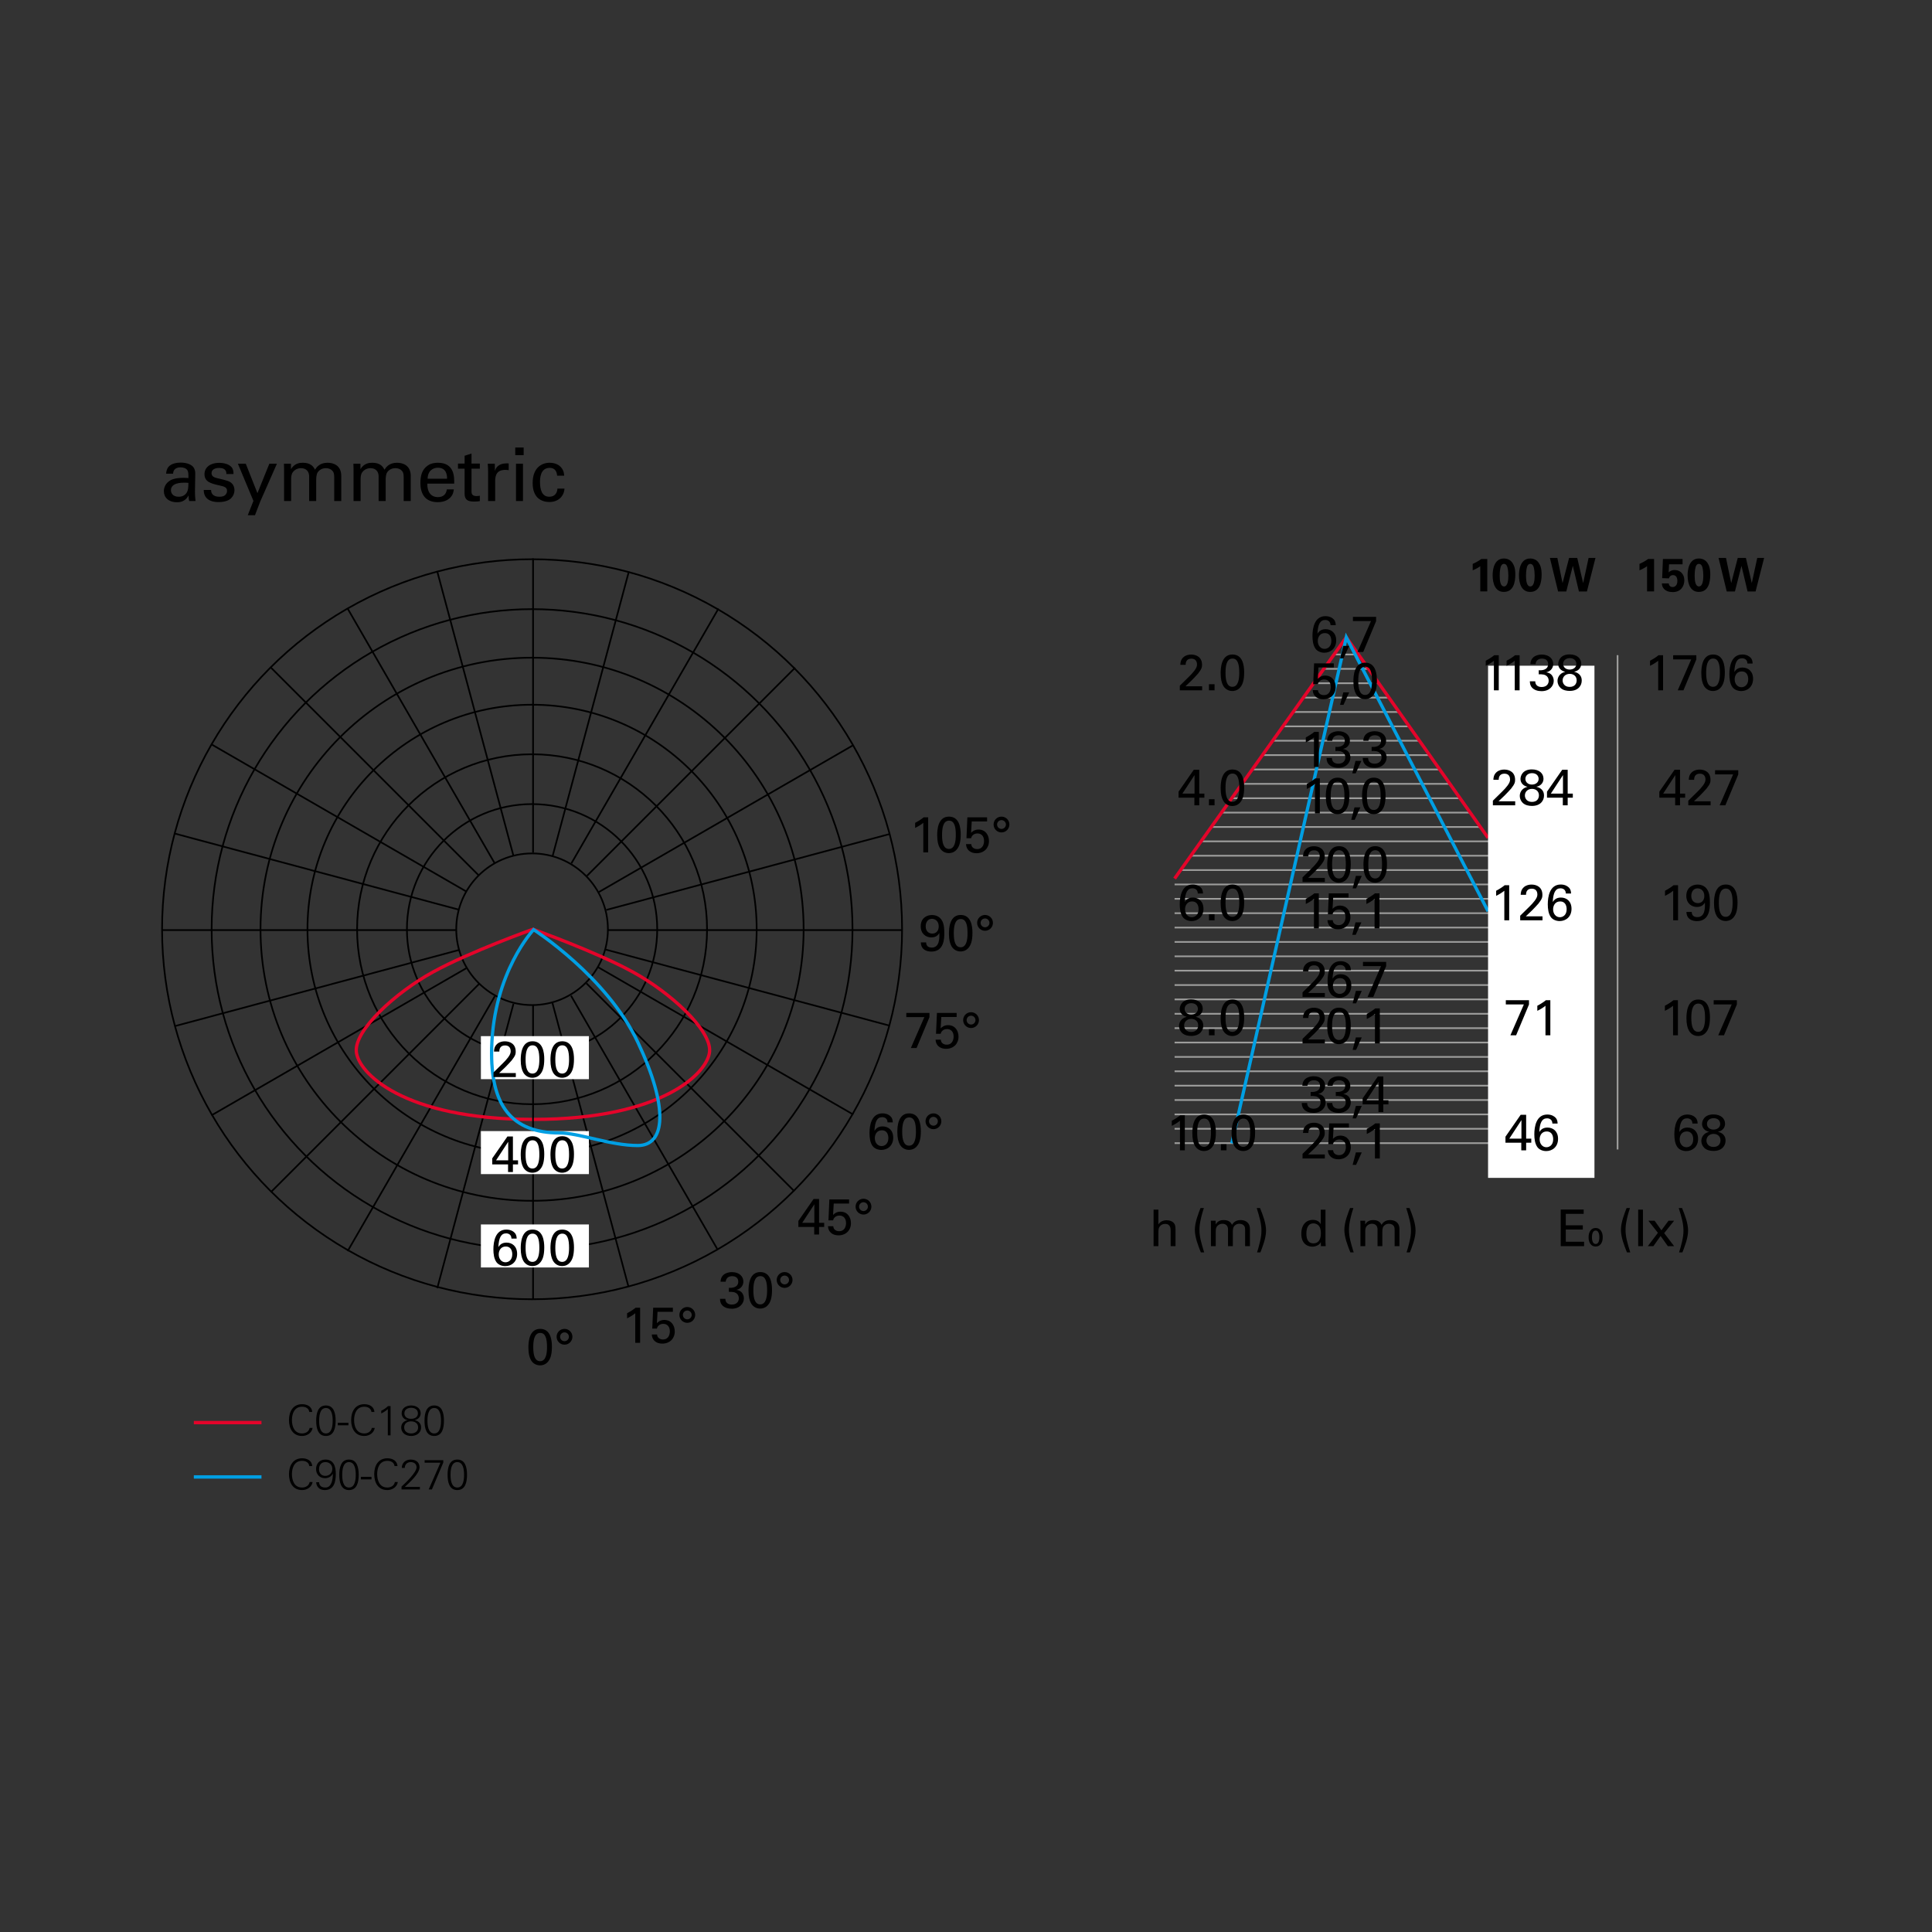 <?xml version="1.0" encoding="utf-8"?>
<!-- Generator: Adobe Illustrator 15.0.0, SVG Export Plug-In . SVG Version: 6.00 Build 0)  -->
<!DOCTYPE svg PUBLIC "-//W3C//DTD SVG 1.1//EN" "http://www.w3.org/Graphics/SVG/1.1/DTD/svg11.dtd">
<svg version="1.1" id="Livello_1" xmlns="http://www.w3.org/2000/svg" xmlns:xlink="http://www.w3.org/1999/xlink" x="0px" y="0px"
	 width="800px" height="800px" viewBox="0 0 800 800" enable-background="new 0 0 800 800" xml:space="preserve">
<rect x="0" y="0" width="800" height="800" fill="#333333" stroke="none"/>
<g>
	<defs>
		<polygon id="SVGID_1_" points="486.371,364.188 486.371,475.97 628.574,475.97 628.574,364.188 556.74,263.896 		"/>
	</defs>
	<clipPath id="SVGID_2_">
		<use xlink:href="#SVGID_1_"  overflow="visible"/>
	</clipPath>
	
		<line clip-path="url(#SVGID_2_)" fill="none" stroke="#9D9D9C" stroke-width="0.7" x1="465.477" y1="265.055" x2="629.889" y2="265.055"/>
	
		<line clip-path="url(#SVGID_2_)" fill="none" stroke="#9D9D9C" stroke-width="0.7" x1="465.477" y1="312.667" x2="629.889" y2="312.667"/>
	
		<line clip-path="url(#SVGID_2_)" fill="none" stroke="#9D9D9C" stroke-width="0.7" x1="465.477" y1="306.715" x2="629.889" y2="306.715"/>
	
		<line clip-path="url(#SVGID_2_)" fill="none" stroke="#9D9D9C" stroke-width="0.7" x1="465.477" y1="288.861" x2="629.889" y2="288.861"/>
	
		<line clip-path="url(#SVGID_2_)" fill="none" stroke="#9D9D9C" stroke-width="0.7" x1="465.477" y1="360.279" x2="629.889" y2="360.279"/>
	
		<line clip-path="url(#SVGID_2_)" fill="none" stroke="#9D9D9C" stroke-width="0.7" x1="465.477" y1="342.425" x2="629.889" y2="342.425"/>
	
		<line clip-path="url(#SVGID_2_)" fill="none" stroke="#9D9D9C" stroke-width="0.7" x1="465.477" y1="395.988" x2="629.889" y2="395.988"/>
	
		<line clip-path="url(#SVGID_2_)" fill="none" stroke="#9D9D9C" stroke-width="0.7" x1="465.477" y1="449.552" x2="629.889" y2="449.552"/>
	
		<line clip-path="url(#SVGID_2_)" fill="none" stroke="#9D9D9C" stroke-width="0.7" x1="465.477" y1="276.958" x2="629.889" y2="276.958"/>
	
		<line clip-path="url(#SVGID_2_)" fill="none" stroke="#9D9D9C" stroke-width="0.7" x1="465.477" y1="336.473" x2="629.889" y2="336.473"/>
	
		<line clip-path="url(#SVGID_2_)" fill="none" stroke="#9D9D9C" stroke-width="0.7" x1="465.477" y1="354.327" x2="629.889" y2="354.327"/>
	
		<line clip-path="url(#SVGID_2_)" fill="none" stroke="#9D9D9C" stroke-width="0.7" x1="465.477" y1="300.764" x2="629.889" y2="300.764"/>
	
		<line clip-path="url(#SVGID_2_)" fill="none" stroke="#9D9D9C" stroke-width="0.7" x1="465.477" y1="384.085" x2="629.889" y2="384.085"/>
	
		<line clip-path="url(#SVGID_2_)" fill="none" stroke="#9D9D9C" stroke-width="0.7" x1="465.477" y1="437.648" x2="629.889" y2="437.648"/>
	
		<line clip-path="url(#SVGID_2_)" fill="none" stroke="#9D9D9C" stroke-width="0.7" x1="465.477" y1="413.843" x2="629.889" y2="413.843"/>
	
		<line clip-path="url(#SVGID_2_)" fill="none" stroke="#9D9D9C" stroke-width="0.7" x1="465.477" y1="467.406" x2="629.889" y2="467.406"/>
	
		<line clip-path="url(#SVGID_2_)" fill="none" stroke="#9D9D9C" stroke-width="0.7" x1="465.477" y1="419.794" x2="629.889" y2="419.794"/>
	
		<line clip-path="url(#SVGID_2_)" fill="none" stroke="#9D9D9C" stroke-width="0.7" x1="465.477" y1="473.357" x2="629.889" y2="473.357"/>
	
		<line clip-path="url(#SVGID_2_)" fill="none" stroke="#9D9D9C" stroke-width="0.7" x1="465.477" y1="271.007" x2="629.889" y2="271.007"/>
	
		<line clip-path="url(#SVGID_2_)" fill="none" stroke="#9D9D9C" stroke-width="0.7" x1="465.477" y1="324.57" x2="629.889" y2="324.57"/>
	
		<line clip-path="url(#SVGID_2_)" fill="none" stroke="#9D9D9C" stroke-width="0.7" x1="465.477" y1="330.521" x2="629.889" y2="330.521"/>
	
		<line clip-path="url(#SVGID_2_)" fill="none" stroke="#9D9D9C" stroke-width="0.7" x1="465.477" y1="294.813" x2="629.889" y2="294.813"/>
	
		<line clip-path="url(#SVGID_2_)" fill="none" stroke="#9D9D9C" stroke-width="0.7" x1="465.477" y1="372.182" x2="629.889" y2="372.182"/>
	
		<line clip-path="url(#SVGID_2_)" fill="none" stroke="#9D9D9C" stroke-width="0.7" x1="465.477" y1="366.23" x2="629.889" y2="366.23"/>
	
		<line clip-path="url(#SVGID_2_)" fill="none" stroke="#9D9D9C" stroke-width="0.7" x1="465.477" y1="401.939" x2="629.889" y2="401.939"/>
	
		<line clip-path="url(#SVGID_2_)" fill="none" stroke="#9D9D9C" stroke-width="0.7" x1="465.477" y1="455.503" x2="629.889" y2="455.503"/>
	
		<line clip-path="url(#SVGID_2_)" fill="none" stroke="#9D9D9C" stroke-width="0.7" x1="465.477" y1="407.891" x2="629.889" y2="407.891"/>
	
		<line clip-path="url(#SVGID_2_)" fill="none" stroke="#9D9D9C" stroke-width="0.7" x1="465.477" y1="461.455" x2="629.889" y2="461.455"/>
	
		<line clip-path="url(#SVGID_2_)" fill="none" stroke="#9D9D9C" stroke-width="0.7" x1="465.477" y1="282.909" x2="629.889" y2="282.909"/>
	
		<line clip-path="url(#SVGID_2_)" fill="none" stroke="#9D9D9C" stroke-width="0.7" x1="465.477" y1="348.376" x2="629.889" y2="348.376"/>
	
		<line clip-path="url(#SVGID_2_)" fill="none" stroke="#9D9D9C" stroke-width="0.7" x1="465.477" y1="378.134" x2="629.889" y2="378.134"/>
	
		<line clip-path="url(#SVGID_2_)" fill="none" stroke="#9D9D9C" stroke-width="0.7" x1="465.477" y1="431.697" x2="629.889" y2="431.697"/>
	
		<line clip-path="url(#SVGID_2_)" fill="none" stroke="#9D9D9C" stroke-width="0.7" x1="465.477" y1="318.618" x2="629.889" y2="318.618"/>
	
		<line clip-path="url(#SVGID_2_)" fill="none" stroke="#9D9D9C" stroke-width="0.7" x1="465.477" y1="390.036" x2="629.889" y2="390.036"/>
	
		<line clip-path="url(#SVGID_2_)" fill="none" stroke="#9D9D9C" stroke-width="0.7" x1="465.477" y1="443.601" x2="629.889" y2="443.601"/>
	
		<line clip-path="url(#SVGID_2_)" fill="none" stroke="#9D9D9C" stroke-width="0.7" x1="465.477" y1="425.746" x2="629.889" y2="425.746"/>
</g>
<polyline fill="none" stroke="#E4042A" stroke-width="1.358" points="486.371,363.805 557.473,263.895 616.172,346.938 "/>
<polyline fill="none" stroke="#009FE3" stroke-width="1.358" points="510.078,473.434 557.473,263.895 616.172,377.34 "/>
<g>
	<defs>
		<rect id="SVGID_3_" x="66.757" y="185.301" width="663.723" height="431.703"/>
	</defs>
	<clipPath id="SVGID_4_">
		<use xlink:href="#SVGID_3_"  overflow="visible"/>
	</clipPath>
	<circle clip-path="url(#SVGID_4_)" fill="none" stroke="#000000" stroke-width="0.7" cx="220.32" cy="384.781" r="31.398"/>
	<circle clip-path="url(#SVGID_4_)" fill="none" stroke="#000000" stroke-width="0.7" cx="220.32" cy="384.781" r="51.822"/>
	<circle clip-path="url(#SVGID_4_)" fill="none" stroke="#000000" stroke-width="0.7" cx="220.32" cy="384.781" r="72.458"/>
	
		<ellipse clip-path="url(#SVGID_4_)" fill="none" stroke="#000000" stroke-width="0.7" cx="220.32" cy="384.781" rx="93.001" ry="92.97"/>
	<circle clip-path="url(#SVGID_4_)" fill="none" stroke="#000000" stroke-width="0.7" cx="220.32" cy="384.78" r="112.446"/>
	
		<ellipse clip-path="url(#SVGID_4_)" fill="none" stroke="#000000" stroke-width="0.7" cx="220.32" cy="384.78" rx="132.686" ry="132.543"/>
</g>
<line fill="none" stroke="#000000" stroke-width="0.7" x1="220.73" y1="537.939" x2="220.73" y2="416.102"/>
<line fill="none" stroke="#000000" stroke-width="0.7" x1="220.73" y1="231.218" x2="220.73" y2="353.032"/>
<g>
	<defs>
		<rect id="SVGID_5_" x="66.757" y="185.301" width="663.723" height="431.703"/>
	</defs>
	<clipPath id="SVGID_6_">
		<use xlink:href="#SVGID_5_"  overflow="visible"/>
	</clipPath>
	
		<line clip-path="url(#SVGID_6_)" fill="none" stroke="#000000" stroke-width="0.7" x1="66.919" y1="385.131" x2="188.734" y2="385.131"/>
</g>
<line fill="none" stroke="#000000" stroke-width="0.7" x1="373.596" y1="385.131" x2="251.84" y2="385.131"/>
<line fill="none" stroke="#000000" stroke-width="0.7" x1="72.397" y1="345.166" x2="190.061" y2="376.694"/>
<line fill="none" stroke="#000000" stroke-width="0.7" x1="72.397" y1="424.894" x2="190.061" y2="393.366"/>
<line fill="none" stroke="#000000" stroke-width="0.7" x1="368.605" y1="345.288" x2="251.061" y2="376.784"/>
<line fill="none" stroke="#000000" stroke-width="0.7" x1="368.164" y1="424.653" x2="250.543" y2="393.138"/>
<line fill="none" stroke="#000000" stroke-width="0.7" x1="87.562" y1="308.222" x2="193.057" y2="369.13"/>
<line fill="none" stroke="#000000" stroke-width="0.7" x1="87.562" y1="461.838" x2="193.057" y2="400.93"/>
<line fill="none" stroke="#000000" stroke-width="0.7" x1="353.286" y1="308.575" x2="247.994" y2="369.366"/>
<line fill="none" stroke="#000000" stroke-width="0.7" x1="353.322" y1="461.506" x2="247.636" y2="400.487"/>
<line fill="none" stroke="#000000" stroke-width="0.7" x1="112.239" y1="276.5" x2="198.375" y2="362.636"/>
<line fill="none" stroke="#000000" stroke-width="0.7" x1="112.239" y1="493.561" x2="198.375" y2="407.424"/>
<line fill="none" stroke="#000000" stroke-width="0.7" x1="329.221" y1="276.5" x2="243.085" y2="362.636"/>
<line fill="none" stroke="#000000" stroke-width="0.7" x1="328.912" y1="493.252" x2="242.837" y2="407.177"/>
<line fill="none" stroke="#000000" stroke-width="0.7" x1="143.955" y1="252.008" x2="204.862" y2="357.503"/>
<line fill="none" stroke="#000000" stroke-width="0.7" x1="143.955" y1="518.052" x2="204.862" y2="412.557"/>
<line fill="none" stroke="#000000" stroke-width="0.7" x1="297.505" y1="252.008" x2="236.597" y2="357.503"/>
<line fill="none" stroke="#000000" stroke-width="0.7" x1="296.967" y1="517.119" x2="236.446" y2="412.294"/>
<line fill="none" stroke="#000000" stroke-width="0.7" x1="181.064" y1="236.657" x2="212.592" y2="354.321"/>
<line fill="none" stroke="#000000" stroke-width="0.7" x1="181.064" y1="533.402" x2="212.617" y2="415.644"/>
<line fill="none" stroke="#000000" stroke-width="0.7" x1="260.396" y1="236.657" x2="228.868" y2="354.321"/>
<line fill="none" stroke="#000000" stroke-width="0.7" x1="260.2" y1="532.673" x2="228.628" y2="414.845"/>
<g>
	<defs>
		<rect id="SVGID_7_" x="66.757" y="185.301" width="663.723" height="431.703"/>
	</defs>
	<clipPath id="SVGID_8_">
		<use xlink:href="#SVGID_7_"  overflow="visible"/>
	</clipPath>
	<circle clip-path="url(#SVGID_8_)" fill="none" stroke="#000000" stroke-width="0.7" cx="220.32" cy="384.781" r="153.213"/>
</g>
<rect x="616.172" y="275.659" fill="#FFFFFF" width="44.057" height="212.073"/>
<rect x="199.131" y="429.044" fill="#FFFFFF" width="44.721" height="17.812"/>
<rect x="199.131" y="468.362" fill="#FFFFFF" width="44.721" height="17.812"/>
<rect x="199.131" y="507.017" fill="#FFFFFF" width="44.721" height="17.813"/>
<g>
	<defs>
		<rect id="SVGID_9_" x="66.757" y="185.301" width="663.723" height="431.703"/>
	</defs>
	<clipPath id="SVGID_10_">
		<use xlink:href="#SVGID_9_"  overflow="visible"/>
	</clipPath>
	<path clip-path="url(#SVGID_10_)" fill="none" stroke="#E4042A" stroke-width="1.358" d="M220.32,463.512
		c-53.209,0-72.295-19.348-72.791-28.277c-0.496-8.926,16.37-24.305,31.748-32.738s41.406-17.715,41.406-17.715
		s26.027,9.281,41.405,17.715s32.244,23.813,31.748,32.738c-0.496,8.93-19.582,28.277-72.791,28.277"/>
	<path clip-path="url(#SVGID_10_)" fill="none" stroke="#009FE3" stroke-width="1.358" d="M220.958,384.934
		c0,0,30.249,19.344,43.146,46.609c12.898,27.27,11.41,42.797,0,42.797c-11.409,0-24.307-5.218-32.391-5.218
		c-19.837,0-28.728-11.302-28.129-35.11C204.378,402.453,220.958,384.934,220.958,384.934z"/>
	<path clip-path="url(#SVGID_10_)" d="M695.135,500.222c1.219,3.989,1.953,6.404,1.953,9.364c0,1.302-0.146,2.625-0.588,4.536
		c-0.441,1.994-0.902,3.422-1.238,4.472h1.385c0.357-0.902,0.904-2.268,1.49-4.156c0.482-1.597,0.861-3.234,0.861-4.894
		c0-3.064-1.363-6.53-2.498-9.322H695.135z M689.107,510.615l4.115-5.144h-2.332l-2.938,3.969l-2.814-3.969h-2.582l3.947,5.018
		l-4.178,5.521h2.309l2.982-4.22l3.002,4.22h2.604L689.107,510.615z M678.336,516.011h1.971v-15.116h-1.971V516.011z
		 M675.057,518.594c-1.217-3.988-1.953-6.403-1.953-9.386c0-1.302,0.148-2.603,0.588-4.535c0.441-1.995,0.904-3.423,1.24-4.451
		h-1.387c-0.357,0.902-0.902,2.246-1.49,4.137c-0.48,1.596-0.859,3.233-0.859,4.892c0,3.066,1.363,6.551,2.496,9.344H675.057z
		 M659.197,512.232c0-0.775,0.127-1.416,0.379-1.924c0.254-0.509,0.635-0.763,1.145-0.763s0.895,0.254,1.148,0.763
		c0.256,0.508,0.383,1.148,0.383,1.924v0.185c0,0.783-0.125,1.427-0.379,1.931c-0.252,0.504-0.631,0.756-1.139,0.756
		c-0.52,0-0.904-0.25-1.158-0.752c-0.252-0.501-0.379-1.146-0.379-1.935V512.232z M657.803,512.417c0,1.104,0.26,2.001,0.779,2.696
		s1.238,1.043,2.152,1.043c0.902,0,1.613-0.348,2.135-1.043c0.518-0.695,0.777-1.593,0.777-2.696v-0.185
		c0-1.099-0.26-1.998-0.781-2.7c-0.523-0.702-1.236-1.053-2.145-1.053c-0.906,0-1.619,0.351-2.139,1.053s-0.779,1.602-0.779,2.7
		V512.417z M646.26,516.011h9.678v-1.845h-7.582v-5.043h7.057v-1.761h-7.057v-4.729h7.414v-1.781h-9.51V516.011z"/>
	<path clip-path="url(#SVGID_10_)" d="M582.291,500.222c1.219,3.989,1.953,6.404,1.953,9.364c0,1.302-0.146,2.625-0.588,4.536
		c-0.441,1.994-0.902,3.422-1.238,4.472h1.385c0.357-0.902,0.904-2.268,1.49-4.157c0.482-1.596,0.861-3.233,0.861-4.893
		c0-3.064-1.363-6.53-2.498-9.322H582.291z M563.33,516.011h1.992v-5.984c0-0.672,0.02-1.533,0.461-2.143
		c0.23-0.314,0.967-1.154,2.311-1.154c1.557,0,2.313,1.008,2.313,2.31v6.972h1.992v-5.9c0-0.462,0-1.617,0.463-2.269
		c0.271-0.378,0.967-1.112,2.248-1.112c1.008,0,1.68,0.44,2.018,0.924c0.189,0.272,0.357,0.672,0.357,1.596v6.762h1.992v-7.076
		c0-3.107-2.35-3.735-3.863-3.735c-2.332,0-3.193,1.383-3.549,1.971c-0.379-0.776-1.113-1.971-3.443-1.971
		c-0.904,0-2.332,0.146-3.342,1.803v-1.53h-1.992l0.043,1.406V516.011z M560.533,518.594c-1.217-3.989-1.953-6.403-1.953-9.386
		c0-1.302,0.148-2.603,0.588-4.535c0.441-1.995,0.904-3.423,1.24-4.451h-1.387c-0.357,0.902-0.902,2.246-1.488,4.137
		c-0.484,1.596-0.861,3.232-0.861,4.892c0,3.066,1.363,6.551,2.496,9.344H560.533z M546.949,510.594c0,0.819,0,4.244-3.109,4.244
		c-2.416,0-2.898-2.164-2.898-4.034c0-0.714,0-4.222,2.898-4.222c1.113,0,1.891,0.525,2.313,1.071
		C546.592,508.22,546.949,509.062,546.949,510.594 M546.887,506.897c-0.252-0.441-1.008-1.782-3.277-1.782
		c-2.48,0-4.766,1.74-4.766,5.752c0,4.62,3.127,5.354,4.533,5.354c0.715,0,1.744-0.188,2.607-0.775
		c0.545-0.377,0.775-0.818,0.943-1.112l0.043,1.678h1.971c-0.041-0.545-0.084-1.446-0.084-1.678v-13.438h-1.971V506.897z"/>
	<path clip-path="url(#SVGID_10_)" d="M520.383,500.222c1.219,3.989,1.953,6.404,1.953,9.364c0,1.302-0.146,2.625-0.588,4.536
		c-0.441,1.994-0.902,3.422-1.238,4.472h1.385c0.357-0.902,0.904-2.268,1.49-4.156c0.482-1.597,0.859-3.234,0.859-4.894
		c0-3.064-1.361-6.53-2.496-9.322H520.383z M501.422,516.011h1.99v-5.984c0-0.672,0.021-1.533,0.463-2.143
		c0.23-0.314,0.967-1.154,2.313-1.154c1.553,0,2.311,1.008,2.311,2.31v6.972h1.992v-5.9c0-0.462,0-1.617,0.461-2.269
		c0.273-0.378,0.969-1.112,2.248-1.112c1.01,0,1.682,0.44,2.02,0.924c0.188,0.272,0.355,0.672,0.355,1.596v6.762h1.992v-7.076
		c0-3.106-2.348-3.735-3.861-3.735c-2.332,0-3.193,1.383-3.551,1.971c-0.377-0.775-1.111-1.971-3.441-1.971
		c-0.904,0-2.332,0.146-3.342,1.803v-1.53h-1.992l0.043,1.406V516.011z M498.625,518.594c-1.219-3.988-1.953-6.403-1.953-9.386
		c0-1.302,0.146-2.603,0.588-4.535c0.441-1.995,0.902-3.423,1.238-4.451h-1.385c-0.357,0.902-0.902,2.246-1.49,4.137
		c-0.482,1.596-0.859,3.233-0.859,4.892c0,3.066,1.363,6.551,2.496,9.344H498.625z M477.67,516.011h1.992v-5.586
		c0-0.65,0-1.638,0.336-2.226c0.273-0.504,1.01-1.407,2.48-1.407c2.268,0,2.268,2.037,2.268,2.982v6.236h2.014v-6.594
		c0-1.533-0.146-2.037-0.355-2.457c-0.607-1.279-2.203-1.677-3.316-1.677c-1.473,0-2.773,0.629-3.426,1.74v-6.129h-1.992V516.011z"
		/>
	<path clip-path="url(#SVGID_10_)" d="M706.604,472.254c0-1.534,1.176-2.731,2.961-2.731c1.66,0,2.857,1.05,2.857,2.668
		c0,1.092-0.566,2.731-2.898,2.731C707.359,474.922,706.604,473.388,706.604,472.254 M712.297,465.387
		c0,1.429-1.197,2.353-2.795,2.353c-1.514,0-2.689-0.944-2.689-2.353c0-1.45,1.197-2.374,2.752-2.374
		C711.309,463.013,712.297,464.063,712.297,465.387 M707.695,468.662c-0.65,0.209-1.406,0.419-2.1,1.112
		c-0.734,0.693-1.111,1.701-1.111,2.668c0,1.113,0.504,2.206,1.279,2.919c1.049,0.965,2.52,1.217,3.76,1.217
		c3.611,0,4.996-2.266,4.996-4.262c0-2.814-2.307-3.445-3.168-3.675c2.035-0.378,2.959-1.868,2.959-3.297
		c0-2.228-1.762-3.884-4.83-3.884c-3.822,0-4.703,2.665-4.703,3.968C704.777,466.879,705.764,468.242,707.695,468.662
		 M698.309,475.048c-1.617,0-2.793-1.387-2.793-3.277c0-1.66,0.945-3.256,2.898-3.256c2.416,0,2.711,2.205,2.711,3.235
		C701.125,474.123,699.611,475.048,698.309,475.048 M702.949,465.239c-0.021-0.566-0.043-1.492-0.775-2.353
		c-0.504-0.545-1.574-1.384-3.486-1.384c-4.6,0-5.375,5.04-5.375,8.209c0,1.849,0.252,3.929,1.322,5.356
		c0.775,1.006,2.182,1.573,3.59,1.573c2.5,0,4.914-1.699,4.914-5.081c0-3.088-2.014-4.661-4.389-4.661
		c-2.121,0-2.92,1.174-3.383,1.846c0.189-3.862,1.113-5.67,3.215-5.67c0.926,0,2.186,0.462,2.207,2.164H702.949z"/>
	<path clip-path="url(#SVGID_10_)" d="M640.326,475.048c-1.617,0-2.795-1.387-2.795-3.278c0-1.658,0.947-3.256,2.9-3.256
		c2.416,0,2.711,2.206,2.711,3.235C643.143,474.123,641.629,475.048,640.326,475.048 M644.967,465.239
		c-0.021-0.567-0.043-1.492-0.775-2.354c-0.504-0.545-1.574-1.383-3.486-1.383c-4.6,0-5.375,5.039-5.375,8.208
		c0,1.849,0.252,3.929,1.32,5.358c0.775,1.006,2.184,1.571,3.592,1.571c2.5,0,4.912-1.697,4.912-5.081
		c0-3.088-2.012-4.659-4.387-4.659c-2.121,0-2.92,1.174-3.383,1.845c0.189-3.863,1.113-5.67,3.215-5.67
		c0.924,0,2.186,0.462,2.207,2.164H644.967z M624.975,471.478l5.021-7.668v7.668H624.975z M629.934,476.326h2.012v-3.15h2.121
		v-1.698h-2.121v-9.869h-2.264l-6.301,9.071v2.496h6.553V476.326z"/>
	<path clip-path="url(#SVGID_10_)" d="M569.338,479.702h2.012v-14.529h-1.865c-0.818,0.693-2.162,1.574-3.527,2.288v2.1
		c1.029-0.482,2.477-1.344,3.381-2.1V479.702z M561.441,477.185l-1.344,5.163h1.428l2.35-5.163H561.441z M549.83,476.259
		c0.105,2.479,1.977,3.779,4.328,3.779c3.168,0,5.18-2.161,5.18-5.019c0-2.5-1.426-4.785-4.34-4.785c-1.699,0-2.623,0.9-3.064,1.341
		l0.273-4.704h6.355v-1.698h-8.164l-0.379,8.649h1.914c0.105-0.336,0.232-0.777,0.672-1.218c0.441-0.441,1.111-0.757,1.951-0.757
		c1.678,0,2.748,1.155,2.748,3.13c0,0.945-0.336,3.342-2.875,3.342c-1.09,0-2.369-0.589-2.412-2.061H549.83z M539.35,479.702h9.236
		v-1.656h-6.908l2.543-2.416c0.42-0.42,2.27-2.331,2.688-2.856c1.574-1.995,1.637-2.709,1.637-3.634
		c0-3.107-2.266-4.239-4.492-4.239c-0.926,0-2.145,0.188-3.15,1.048c-1.26,1.091-1.322,2.477-1.344,3.191h2.203
		c0-0.547,0.041-2.542,2.375-2.542c2.08,0,2.332,1.659,2.332,2.374c0,0.777-0.23,1.429-1.072,2.583
		c-0.65,0.883-1.449,1.724-2.248,2.5l-3.799,3.739V479.702z"/>
	<path clip-path="url(#SVGID_10_)" d="M565.828,455.604l5.021-7.667v7.667H565.828z M570.787,460.452h2.012v-3.149h2.121v-1.699
		h-2.121v-9.87h-2.264l-6.301,9.072v2.497h6.553V460.452z M561.441,457.935l-1.344,5.164h1.428l2.35-5.164H561.441z
		 M549.451,456.716c0.02,0.608,0.041,1.659,0.859,2.584c0.926,1.068,2.457,1.51,3.99,1.51c3.381,0,5.037-2.245,5.037-4.283
		c0-0.294,0-3.088-3.104-3.528c2.244-0.503,2.895-2.226,2.895-3.423c0-2.017-1.574-3.926-4.744-3.926
		c-1.176,0-4.578,0.357-4.703,3.968h2.121c0.189-1.807,1.555-2.29,2.646-2.29c1.449,0,2.561,0.651,2.561,2.29
		c0,2.354-2.436,2.647-3.885,2.521v1.699c0.736-0.021,1.26-0.043,2.016,0.104c1.072,0.231,2.102,1.029,2.102,2.563
		c0,1.281-0.861,2.584-2.898,2.584c-1.785,0-2.688-0.987-2.668-2.374H549.451z M539.035,456.716c0.02,0.608,0.041,1.659,0.861,2.584
		c0.924,1.068,2.455,1.51,3.988,1.51c3.381,0,5.037-2.245,5.037-4.283c0-0.294,0-3.088-3.104-3.528
		c2.244-0.503,2.895-2.226,2.895-3.423c0-2.017-1.574-3.926-4.744-3.926c-1.176,0-4.578,0.357-4.703,3.968h2.121
		c0.189-1.807,1.555-2.29,2.646-2.29c1.449,0,2.561,0.651,2.561,2.29c0,2.354-2.436,2.647-3.885,2.521v1.699
		c0.736-0.021,1.26-0.043,2.016,0.104c1.072,0.231,2.102,1.029,2.102,2.563c0,1.281-0.861,2.584-2.898,2.584
		c-1.785,0-2.688-0.987-2.668-2.374H539.035z"/>
	<path clip-path="url(#SVGID_10_)" d="M511.988,469.124c0-2.604,0.336-5.944,2.877-5.944c2.207,0,2.816,2.416,2.816,5.902
		c0,2.605-0.42,5.798-2.857,5.798C512.617,474.88,511.988,472.359,511.988,469.124 M509.975,469.229
		c0,2.605,0.461,4.013,0.943,4.979c0.629,1.281,1.953,2.413,3.885,2.413c0.652,0,1.871-0.147,2.898-1.111
		c1.322-1.239,2.016-3.171,2.016-6.616c0-2.729-0.525-7.39-4.871-7.39C510.227,461.503,509.975,467.066,509.975,469.229
		 M505.543,476.326h2.328v-2.518h-2.328V476.326z M495.734,469.124c0-2.604,0.336-5.944,2.877-5.944
		c2.207,0,2.816,2.416,2.816,5.902c0,2.605-0.42,5.798-2.857,5.798C496.363,474.88,495.734,472.359,495.734,469.124
		 M493.721,469.229c0,2.605,0.461,4.013,0.943,4.979c0.629,1.281,1.951,2.413,3.885,2.413c0.65,0,1.871-0.147,2.898-1.111
		c1.322-1.239,2.016-3.171,2.016-6.616c0-2.729-0.525-7.39-4.871-7.39C493.973,461.503,493.721,467.066,493.721,469.229
		 M488.596,476.326h2.014v-14.529h-1.867c-0.818,0.693-2.162,1.574-3.527,2.288v2.1c1.029-0.482,2.479-1.344,3.381-2.1V476.326z"/>
	<path clip-path="url(#SVGID_10_)" d="M709.598,415.915h7.475l-5.584,12.789h2.371l5.334-12.769v-1.761h-9.596V415.915z
		 M700.334,421.502c0-2.604,0.338-5.944,2.879-5.944c2.207,0,2.814,2.416,2.814,5.902c0,2.605-0.42,5.798-2.855,5.798
		C700.965,427.258,700.334,424.737,700.334,421.502 M698.32,421.607c0,2.604,0.463,4.012,0.945,4.978
		c0.629,1.281,1.951,2.413,3.885,2.413c0.65,0,1.869-0.147,2.898-1.111c1.32-1.238,2.014-3.171,2.014-6.615
		c0-2.73-0.525-7.391-4.871-7.391C698.572,413.881,698.32,419.444,698.32,421.607 M692.777,428.704h2.012v-14.529h-1.865
		c-0.818,0.693-2.162,1.574-3.527,2.288v2.101c1.029-0.483,2.479-1.345,3.381-2.101V428.704z"/>
	<path clip-path="url(#SVGID_10_)" d="M639.949,428.704h2.014v-14.529h-1.865c-0.82,0.693-2.164,1.574-3.529,2.288v2.101
		c1.029-0.483,2.479-1.345,3.381-2.101V428.704z M623.527,415.915h7.475l-5.584,12.789h2.371l5.332-12.769v-1.761h-9.594V415.915z"
		/>
	<path clip-path="url(#SVGID_10_)" d="M569.338,432.08h2.012v-14.529h-1.865c-0.818,0.693-2.162,1.574-3.527,2.288v2.101
		c1.029-0.483,2.477-1.345,3.381-2.101V432.08z M561.441,429.563l-1.344,5.162h1.428l2.35-5.162H561.441z M551.59,424.878
		c0-2.604,0.336-5.944,2.879-5.944c2.205,0,2.814,2.416,2.814,5.902c0,2.605-0.42,5.798-2.857,5.798
		C552.221,430.634,551.59,428.113,551.59,424.878 M549.576,424.983c0,2.604,0.461,4.012,0.945,4.978
		c0.629,1.281,1.951,2.413,3.885,2.413c0.65,0,1.869-0.147,2.898-1.111c1.32-1.238,2.014-3.171,2.014-6.615
		c0-2.73-0.525-7.391-4.871-7.391C549.828,417.257,549.576,422.82,549.576,424.983 M539.35,432.08h9.236v-1.656h-6.908l2.543-2.416
		c0.42-0.42,2.27-2.331,2.688-2.856c1.574-1.995,1.637-2.709,1.637-3.634c0-3.107-2.266-4.239-4.492-4.239
		c-0.926,0-2.145,0.188-3.15,1.048c-1.26,1.091-1.322,2.477-1.344,3.191h2.203c0-0.547,0.041-2.542,2.375-2.542
		c2.08,0,2.332,1.659,2.332,2.374c0,0.777-0.23,1.429-1.072,2.583c-0.65,0.883-1.449,1.724-2.248,2.5l-3.799,3.739V432.08z"/>
	<path clip-path="url(#SVGID_10_)" d="M564.381,400.041h7.475l-5.584,12.789h2.371l5.332-12.768v-1.762h-9.594V400.041z
		 M561.441,410.313l-1.344,5.162h1.428l2.35-5.162H561.441z M554.721,411.552c-1.619,0-2.795-1.387-2.795-3.277
		c0-1.659,0.945-3.257,2.9-3.257c2.416,0,2.709,2.206,2.709,3.235C557.535,410.627,556.023,411.552,554.721,411.552
		 M559.361,401.743c-0.021-0.567-0.043-1.492-0.777-2.354c-0.504-0.545-1.574-1.383-3.486-1.383c-4.598,0-5.375,5.039-5.375,8.208
		c0,1.85,0.252,3.929,1.322,5.358c0.775,1.006,2.184,1.571,3.592,1.571c2.5,0,4.912-1.697,4.912-5.08c0-3.089-2.014-4.66-4.387-4.66
		c-2.123,0-2.92,1.174-3.383,1.845c0.188-3.863,1.113-5.67,3.215-5.67c0.924,0,2.184,0.462,2.205,2.164H559.361z M539.35,412.83
		h9.236v-1.656h-6.908l2.543-2.416c0.42-0.42,2.27-2.331,2.688-2.856c1.574-1.995,1.637-2.709,1.637-3.634
		c0-3.107-2.266-4.239-4.492-4.239c-0.926,0-2.145,0.188-3.15,1.048c-1.26,1.091-1.322,2.477-1.344,3.191h2.203
		c0-0.547,0.041-2.542,2.375-2.542c2.08,0,2.332,1.659,2.332,2.374c0,0.777-0.23,1.429-1.072,2.583
		c-0.65,0.883-1.449,1.724-2.248,2.5l-3.799,3.739V412.83z"/>
	<path clip-path="url(#SVGID_10_)" d="M507.463,421.502c0-2.604,0.336-5.943,2.877-5.943c2.207,0,2.816,2.415,2.816,5.901
		c0,2.605-0.42,5.797-2.857,5.797C508.092,427.257,507.463,424.737,507.463,421.502 M505.449,421.607
		c0,2.604,0.461,4.012,0.943,4.978c0.629,1.28,1.951,2.413,3.885,2.413c0.65,0,1.871-0.146,2.898-1.112
		c1.322-1.237,2.016-3.17,2.016-6.614c0-2.731-0.525-7.392-4.871-7.392C505.701,413.88,505.449,419.444,505.449,421.607
		 M500.598,428.704h2.328v-2.517h-2.328V428.704z M490.326,424.631c0-1.533,1.176-2.73,2.963-2.73c1.66,0,2.857,1.05,2.857,2.668
		c0,1.093-0.568,2.73-2.9,2.73C491.082,427.299,490.326,425.767,490.326,424.631 M496.02,417.765c0,1.429-1.197,2.353-2.795,2.353
		c-1.512,0-2.688-0.945-2.688-2.353c0-1.45,1.197-2.374,2.752-2.374C495.033,415.391,496.02,416.44,496.02,417.765 M491.418,421.04
		c-0.65,0.21-1.406,0.419-2.098,1.112c-0.734,0.693-1.113,1.702-1.113,2.668c0,1.114,0.504,2.206,1.281,2.92
		c1.049,0.964,2.518,1.216,3.758,1.216c3.613,0,4.998-2.266,4.998-4.262c0-2.815-2.309-3.444-3.17-3.675
		c2.037-0.377,2.959-1.868,2.959-3.297c0-2.228-1.762-3.885-4.828-3.885c-3.822,0-4.703,2.665-4.703,3.969
		C488.502,419.256,489.488,420.621,491.418,421.04"/>
	<path clip-path="url(#SVGID_10_)" d="M711.748,373.88c0-2.604,0.336-5.944,2.879-5.944c2.205,0,2.814,2.416,2.814,5.902
		c0,2.605-0.42,5.798-2.857,5.798C712.379,379.636,711.748,377.115,711.748,373.88 M709.734,373.985
		c0,2.604,0.461,4.012,0.943,4.978c0.629,1.281,1.953,2.413,3.887,2.413c0.65,0,1.869-0.147,2.898-1.111
		c1.32-1.238,2.012-3.171,2.012-6.616c0-2.729-0.523-7.39-4.869-7.39C709.986,366.259,709.734,371.822,709.734,373.985
		 M705.723,371.003c0,1.744-1.008,2.963-2.646,2.963c-1.596,0-2.752-1.093-2.752-2.984c0-1.722,0.902-3.13,2.605-3.13
		C704.357,367.852,705.723,368.902,705.723,371.003 M698.311,377.618c0.084,3.023,2.391,3.8,4.365,3.8
		c5.334,0,5.355-5.523,5.355-7.662c0-1.975-0.168-3.026-0.42-3.908c-0.838-2.938-3.127-3.567-4.682-3.567
		c-2.291,0-4.662,1.341-4.662,4.681c0,3.047,2.119,4.598,4.432,4.598c1.133,0,2.5-0.397,3.256-1.823
		c0.104,2.265,0.084,6.026-3.109,6.026c-1.639,0-2.334-0.883-2.334-2.144H698.311z M692.83,381.082h2.012v-14.529h-1.865
		c-0.818,0.693-2.162,1.574-3.527,2.288v2.101c1.027-0.483,2.477-1.345,3.381-2.101V381.082z"/>
	<path clip-path="url(#SVGID_10_)" d="M645.902,379.804c-1.617,0-2.795-1.387-2.795-3.277c0-1.659,0.945-3.257,2.9-3.257
		c2.416,0,2.709,2.206,2.709,3.235C648.717,378.879,647.205,379.804,645.902,379.804 M650.543,369.995
		c-0.021-0.567-0.043-1.492-0.777-2.354c-0.504-0.545-1.574-1.383-3.486-1.383c-4.598,0-5.375,5.039-5.375,8.208
		c0,1.85,0.252,3.929,1.322,5.358c0.775,1.006,2.184,1.571,3.592,1.571c2.5,0,4.912-1.697,4.912-5.08c0-3.089-2.014-4.66-4.387-4.66
		c-2.123,0-2.92,1.174-3.383,1.845c0.188-3.863,1.113-5.67,3.215-5.67c0.924,0,2.184,0.462,2.205,2.164H650.543z M629.48,381.082
		h9.238v-1.656h-6.91l2.543-2.416c0.42-0.42,2.27-2.331,2.689-2.856c1.572-1.995,1.635-2.709,1.635-3.634
		c0-3.107-2.264-4.239-4.492-4.239c-0.924,0-2.143,0.188-3.15,1.048c-1.258,1.091-1.32,2.477-1.342,3.191h2.201
		c0-0.547,0.043-2.542,2.375-2.542c2.08,0,2.332,1.659,2.332,2.374c0,0.777-0.23,1.429-1.072,2.583
		c-0.65,0.883-1.447,1.724-2.248,2.5l-3.799,3.739V381.082z M622.908,381.082h2.014v-14.529h-1.867
		c-0.818,0.693-2.162,1.574-3.527,2.288v2.101c1.029-0.483,2.479-1.345,3.381-2.101V381.082z"/>
	<path clip-path="url(#SVGID_10_)" d="M569.18,384.458h2.014v-14.529h-1.867c-0.818,0.693-2.162,1.574-3.527,2.288v2.101
		c1.029-0.483,2.479-1.345,3.381-2.101V384.458z M561.283,381.94l-1.344,5.163h1.428l2.35-5.163H561.283z M549.674,381.015
		c0.104,2.479,1.977,3.779,4.326,3.779c3.168,0,5.182-2.161,5.182-5.018c0-2.5-1.426-4.786-4.342-4.786
		c-1.699,0-2.621,0.9-3.063,1.341l0.273-4.704h6.354v-1.698h-8.164l-0.379,8.649h1.916c0.105-0.336,0.23-0.777,0.67-1.218
		c0.441-0.441,1.113-0.757,1.951-0.757c1.678,0,2.748,1.155,2.748,3.131c0,0.944-0.336,3.341-2.873,3.341
		c-1.09,0-2.371-0.589-2.412-2.061H549.674z M544.084,384.458h2.014v-14.529h-1.865c-0.82,0.693-2.164,1.574-3.529,2.288v2.101
		c1.029-0.483,2.479-1.345,3.381-2.101V384.458z"/>
	<path clip-path="url(#SVGID_10_)" d="M566.584,358.006c0-2.604,0.336-5.944,2.879-5.944c2.205,0,2.814,2.416,2.814,5.902
		c0,2.605-0.42,5.798-2.857,5.798C567.215,363.762,566.584,361.241,566.584,358.006 M564.57,358.111
		c0,2.604,0.461,4.012,0.943,4.978c0.629,1.281,1.953,2.413,3.887,2.413c0.65,0,1.867-0.147,2.898-1.111
		c1.32-1.238,2.012-3.171,2.012-6.615c0-2.73-0.523-7.391-4.869-7.391C564.822,350.385,564.57,355.948,564.57,358.111
		 M561.441,362.69l-1.344,5.163h1.428l2.35-5.163H561.441z M551.59,358.006c0-2.604,0.336-5.944,2.879-5.944
		c2.205,0,2.814,2.416,2.814,5.902c0,2.605-0.42,5.798-2.857,5.798C552.221,363.762,551.59,361.241,551.59,358.006 M549.576,358.111
		c0,2.604,0.461,4.012,0.945,4.978c0.629,1.281,1.951,2.413,3.885,2.413c0.65,0,1.869-0.147,2.898-1.111
		c1.32-1.238,2.014-3.171,2.014-6.615c0-2.73-0.525-7.391-4.871-7.391C549.828,350.385,549.576,355.948,549.576,358.111
		 M539.35,365.208h9.236v-1.656h-6.908l2.543-2.416c0.42-0.42,2.27-2.331,2.688-2.856c1.574-1.995,1.637-2.709,1.637-3.634
		c0-3.107-2.266-4.239-4.492-4.239c-0.926,0-2.145,0.188-3.15,1.048c-1.26,1.091-1.322,2.477-1.344,3.191h2.203
		c0-0.547,0.041-2.542,2.375-2.542c2.08,0,2.332,1.659,2.332,2.374c0,0.777-0.23,1.429-1.072,2.583
		c-0.65,0.883-1.449,1.724-2.248,2.5l-3.799,3.739V365.208z"/>
	<path clip-path="url(#SVGID_10_)" d="M507.463,373.881c0-2.605,0.336-5.944,2.877-5.944c2.207,0,2.816,2.415,2.816,5.902
		c0,2.604-0.422,5.797-2.857,5.797C508.092,379.636,507.463,377.115,507.463,373.881 M505.449,373.985
		c0,2.604,0.461,4.012,0.943,4.979c0.629,1.279,1.951,2.412,3.885,2.412c0.65,0,1.869-0.146,2.898-1.111
		c1.322-1.238,2.014-3.17,2.014-6.615c0-2.731-0.523-7.391-4.869-7.391C505.701,366.259,505.449,371.821,505.449,373.985
		 M500.598,381.082h2.328v-2.517h-2.328V381.082z M493.498,379.804c-1.617,0-2.793-1.387-2.793-3.277
		c0-1.66,0.943-3.256,2.898-3.256c2.416,0,2.709,2.205,2.709,3.235C496.313,378.88,494.801,379.804,493.498,379.804
		 M498.139,369.995c-0.021-0.566-0.043-1.491-0.775-2.353c-0.504-0.545-1.574-1.384-3.486-1.384c-4.6,0-5.375,5.04-5.375,8.209
		c0,1.849,0.252,3.929,1.322,5.356c0.775,1.006,2.182,1.573,3.59,1.573c2.5,0,4.914-1.699,4.914-5.081
		c0-3.088-2.016-4.661-4.389-4.661c-2.123,0-2.92,1.174-3.383,1.846c0.189-3.862,1.113-5.67,3.215-5.67
		c0.926,0,2.186,0.462,2.205,2.164H498.139z"/>
	<path clip-path="url(#SVGID_10_)" d="M710.176,320.671h7.475l-5.584,12.789h2.371l5.332-12.768v-1.762h-9.594V320.671z
		 M699.088,333.46h9.236v-1.656h-6.908l2.543-2.416c0.42-0.42,2.268-2.331,2.688-2.856c1.572-1.995,1.637-2.709,1.637-3.634
		c0-3.107-2.266-4.239-4.492-4.239c-0.926,0-2.145,0.188-3.152,1.048c-1.258,1.091-1.32,2.477-1.342,3.191h2.203
		c0-0.547,0.041-2.542,2.375-2.542c2.08,0,2.332,1.659,2.332,2.374c0,0.777-0.232,1.429-1.072,2.583
		c-0.65,0.883-1.449,1.724-2.248,2.5l-3.799,3.739V333.46z M688.689,328.612l5.021-7.668v7.668H688.689z M693.648,333.46h2.014
		v-3.15h2.121v-1.697h-2.121v-9.87h-2.266l-6.301,9.071v2.496h6.553V333.46z"/>
	<path clip-path="url(#SVGID_10_)" d="M642.172,328.612l5.023-7.668v7.668H642.172z M647.131,333.46h2.014v-3.15h2.121v-1.697
		h-2.121v-9.87h-2.266l-6.299,9.071v2.496h6.551V333.46z M631.42,329.387c0-1.533,1.178-2.73,2.963-2.73
		c1.66,0,2.857,1.05,2.857,2.668c0,1.093-0.566,2.731-2.898,2.731C632.178,332.056,631.42,330.521,631.42,329.387 M637.115,322.52
		c0,1.43-1.199,2.354-2.795,2.354c-1.512,0-2.689-0.946-2.689-2.354c0-1.448,1.197-2.374,2.752-2.374
		C636.127,320.146,637.115,321.197,637.115,322.52 M632.514,325.796c-0.65,0.21-1.406,0.42-2.1,1.112
		c-0.732,0.692-1.111,1.702-1.111,2.668c0,1.113,0.504,2.206,1.279,2.92c1.049,0.964,2.52,1.216,3.76,1.216
		c3.611,0,4.996-2.266,4.996-4.262c0-2.815-2.307-3.444-3.168-3.675c2.035-0.378,2.957-1.868,2.957-3.298
		c0-2.227-1.76-3.883-4.828-3.883c-3.82,0-4.701,2.665-4.701,3.967C629.598,324.012,630.582,325.377,632.514,325.796
		 M618.172,333.46h9.238v-1.656h-6.91l2.543-2.416c0.42-0.42,2.27-2.331,2.689-2.856c1.572-1.995,1.635-2.709,1.635-3.634
		c0-3.107-2.264-4.239-4.492-4.239c-0.924,0-2.143,0.188-3.15,1.048c-1.258,1.091-1.32,2.477-1.342,3.191h2.201
		c0-0.547,0.043-2.542,2.375-2.542c2.08,0,2.332,1.659,2.332,2.374c0,0.777-0.23,1.429-1.07,2.583
		c-0.652,0.883-1.449,1.724-2.248,2.5l-3.801,3.739V333.46z"/>
	<path clip-path="url(#SVGID_10_)" d="M566.006,329.634c0-2.604,0.338-5.944,2.879-5.944c2.207,0,2.814,2.416,2.814,5.902
		c0,2.605-0.42,5.798-2.855,5.798C566.637,335.39,566.006,332.869,566.006,329.634 M563.992,329.739
		c0,2.604,0.463,4.012,0.945,4.978c0.629,1.281,1.951,2.413,3.885,2.413c0.65,0,1.869-0.147,2.898-1.111
		c1.32-1.238,2.014-3.171,2.014-6.615c0-2.73-0.525-7.391-4.871-7.391C564.244,322.013,563.992,327.576,563.992,329.739
		 M560.863,334.319l-1.344,5.163h1.428l2.352-5.163H560.863z M551.014,329.634c0-2.604,0.336-5.944,2.877-5.944
		c2.207,0,2.814,2.416,2.814,5.902c0,2.605-0.42,5.798-2.855,5.798C551.643,335.39,551.014,332.869,551.014,329.634
		 M548.998,329.739c0,2.604,0.463,4.012,0.945,4.978c0.629,1.281,1.951,2.413,3.885,2.413c0.65,0,1.869-0.147,2.898-1.111
		c1.322-1.238,2.014-3.171,2.014-6.615c0-2.73-0.523-7.391-4.871-7.391C549.25,322.013,548.998,327.576,548.998,329.739
		 M544.506,336.836h2.012v-14.529h-1.865c-0.82,0.693-2.164,1.574-3.529,2.288v2.101c1.029-0.483,2.479-1.345,3.383-2.101V336.836z"
		/>
	<path clip-path="url(#SVGID_10_)" d="M564.287,313.849c0.021,0.61,0.041,1.66,0.861,2.584c0.924,1.07,2.457,1.511,3.99,1.511
		c3.379,0,5.037-2.245,5.037-4.283c0-0.294,0-3.087-3.105-3.528c2.244-0.503,2.895-2.225,2.895-3.423
		c0-2.017-1.572-3.925-4.742-3.925c-1.176,0-4.578,0.355-4.705,3.967h2.121c0.189-1.807,1.555-2.29,2.646-2.29
		c1.449,0,2.563,0.651,2.563,2.29c0,2.354-2.438,2.646-3.885,2.521v1.698c0.734-0.021,1.26-0.042,2.016,0.105
		c1.07,0.23,2.1,1.029,2.1,2.563c0,1.282-0.861,2.585-2.898,2.585c-1.785,0-2.688-0.987-2.666-2.375H564.287z M561.283,315.069
		l-1.344,5.163h1.428l2.35-5.163H561.283z M549.293,313.849c0.021,0.61,0.041,1.66,0.861,2.584c0.924,1.07,2.457,1.511,3.99,1.511
		c3.379,0,5.037-2.245,5.037-4.283c0-0.294,0-3.087-3.105-3.528c2.244-0.503,2.895-2.225,2.895-3.423
		c0-2.017-1.572-3.925-4.742-3.925c-1.176,0-4.578,0.355-4.705,3.967h2.121c0.189-1.807,1.555-2.29,2.646-2.29
		c1.449,0,2.563,0.651,2.563,2.29c0,2.354-2.438,2.646-3.885,2.521v1.698c0.734-0.021,1.26-0.042,2.016,0.105
		c1.07,0.23,2.1,1.029,2.1,2.563c0,1.282-0.861,2.585-2.898,2.585c-1.785,0-2.688-0.987-2.666-2.375H549.293z M544.084,317.586
		h2.014v-14.529h-1.865c-0.82,0.693-2.164,1.574-3.529,2.288v2.101c1.029-0.483,2.479-1.345,3.381-2.101V317.586z"/>
	<path clip-path="url(#SVGID_10_)" d="M507.461,326.258c0-2.604,0.338-5.944,2.879-5.944c2.207,0,2.816,2.415,2.816,5.902
		c0,2.605-0.42,5.798-2.857,5.798C508.092,332.014,507.461,329.493,507.461,326.258 M505.449,326.363
		c0,2.604,0.461,4.012,0.943,4.978c0.629,1.281,1.951,2.413,3.885,2.413c0.65,0,1.871-0.147,2.898-1.111
		c1.322-1.238,2.014-3.171,2.014-6.615c0-2.73-0.523-7.391-4.869-7.391C505.701,318.637,505.449,324.2,505.449,326.363
		 M500.598,333.46h2.328v-2.517h-2.328V333.46z M489.611,328.612l5.021-7.668v7.668H489.611z M494.57,333.46h2.014v-3.15h2.121
		v-1.697h-2.121v-9.87h-2.266l-6.299,9.071v2.496h6.551V333.46z"/>
	<path clip-path="url(#SVGID_10_)" d="M721.084,284.56c-1.617,0-2.795-1.387-2.795-3.277c0-1.659,0.945-3.257,2.9-3.257
		c2.416,0,2.709,2.206,2.709,3.235C723.898,283.635,722.387,284.56,721.084,284.56 M725.725,274.752
		c-0.021-0.568-0.043-1.493-0.777-2.354c-0.504-0.545-1.572-1.383-3.484-1.383c-4.6,0-5.375,5.039-5.375,8.209
		c0,1.849,0.252,3.928,1.32,5.357c0.775,1.006,2.184,1.571,3.592,1.571c2.5,0,4.912-1.697,4.912-5.08c0-3.089-2.014-4.66-4.387-4.66
		c-2.123,0-2.92,1.174-3.383,1.845c0.188-3.863,1.113-5.67,3.215-5.67c0.924,0,2.186,0.462,2.205,2.165H725.725z M706.486,278.636
		c0-2.604,0.338-5.944,2.879-5.944c2.207,0,2.816,2.416,2.816,5.902c0,2.605-0.42,5.798-2.857,5.798
		C707.117,284.392,706.486,281.871,706.486,278.636 M704.475,278.741c0,2.604,0.461,4.012,0.943,4.978
		c0.629,1.281,1.951,2.413,3.885,2.413c0.65,0,1.871-0.147,2.898-1.111c1.322-1.238,2.014-3.171,2.014-6.615
		c0-2.73-0.523-7.391-4.869-7.391C704.727,271.015,704.475,276.578,704.475,278.741 M692.818,273.049h7.475l-5.584,12.789h2.371
		l5.332-12.768v-1.762h-9.594V273.049z M686.625,285.838h2.012v-14.529h-1.865c-0.82,0.693-2.164,1.574-3.529,2.288v2.101
		c1.029-0.483,2.479-1.345,3.383-2.101V285.838z"/>
	<path clip-path="url(#SVGID_10_)" d="M647.045,281.765c0-1.533,1.176-2.73,2.963-2.73c1.66,0,2.857,1.051,2.857,2.668
		c0,1.093-0.568,2.731-2.9,2.731C647.801,284.434,647.045,282.899,647.045,281.765 M652.738,274.897c0,1.43-1.197,2.354-2.793,2.354
		c-1.514,0-2.691-0.946-2.691-2.354c0-1.448,1.199-2.374,2.754-2.374C651.752,272.523,652.738,273.575,652.738,274.897
		 M648.137,278.174c-0.65,0.21-1.406,0.42-2.098,1.112c-0.734,0.692-1.113,1.702-1.113,2.668c0,1.113,0.504,2.207,1.281,2.92
		c1.049,0.964,2.52,1.216,3.758,1.216c3.613,0,4.998-2.266,4.998-4.262c0-2.815-2.309-3.444-3.17-3.676
		c2.037-0.377,2.959-1.867,2.959-3.297c0-2.227-1.762-3.883-4.828-3.883c-3.822,0-4.703,2.665-4.703,3.967
		C645.221,276.39,646.207,277.755,648.137,278.174 M633.482,282.101c0.02,0.61,0.041,1.66,0.859,2.584
		c0.926,1.07,2.457,1.511,3.99,1.511c3.381,0,5.039-2.245,5.039-4.283c0-0.294,0-3.087-3.105-3.528
		c2.244-0.503,2.895-2.225,2.895-3.423c0-2.018-1.574-3.925-4.744-3.925c-1.176,0-4.578,0.355-4.703,3.967h2.121
		c0.189-1.808,1.553-2.29,2.646-2.29c1.447,0,2.561,0.651,2.561,2.29c0,2.354-2.436,2.646-3.885,2.521v1.698
		c0.736-0.021,1.26-0.042,2.016,0.105c1.072,0.23,2.102,1.029,2.102,2.563c0,1.282-0.861,2.585-2.898,2.585
		c-1.785,0-2.688-0.987-2.668-2.375H633.482z M627.225,285.838h2.014v-14.529h-1.867c-0.82,0.693-2.164,1.574-3.529,2.288v2.101
		c1.029-0.483,2.479-1.345,3.383-2.101V285.838z M618.592,285.838h2.014v-14.529h-1.865c-0.82,0.693-2.164,1.574-3.529,2.288v2.101
		c1.029-0.483,2.479-1.345,3.381-2.101V285.838z"/>
	<path clip-path="url(#SVGID_10_)" d="M562.426,282.013c0-2.605,0.336-5.944,2.879-5.944c2.205,0,2.814,2.415,2.814,5.902
		c0,2.604-0.42,5.797-2.857,5.797C563.057,287.768,562.426,285.247,562.426,282.013 M560.412,282.117
		c0,2.605,0.461,4.012,0.943,4.979c0.631,1.279,1.953,2.412,3.887,2.412c0.65,0,1.869-0.146,2.898-1.111
		c1.32-1.238,2.014-3.17,2.014-6.615c0-2.731-0.525-7.391-4.871-7.391C560.664,274.391,560.412,279.953,560.412,282.117
		 M556.232,286.696l-1.344,5.164h1.428l2.35-5.164H556.232z M543.572,285.771c0.105,2.479,1.977,3.778,4.328,3.778
		c3.168,0,5.18-2.16,5.18-5.019c0-2.499-1.426-4.786-4.34-4.786c-1.699,0-2.623,0.902-3.064,1.342l0.273-4.704h6.355v-1.698h-8.166
		l-0.377,8.649h1.914c0.105-0.336,0.232-0.776,0.672-1.218c0.441-0.441,1.111-0.756,1.951-0.756c1.678,0,2.748,1.155,2.748,3.129
		c0,0.946-0.336,3.341-2.875,3.341c-1.09,0-2.369-0.588-2.412-2.059H543.572z"/>
	<path clip-path="url(#SVGID_10_)" d="M560.223,257.176h7.475l-5.584,12.788h2.371l5.334-12.768v-1.762h-9.596V257.176z
		 M556.232,267.446l-1.344,5.164h1.428l2.352-5.164H556.232z M548.463,268.686c-1.619,0-2.795-1.386-2.795-3.277
		c0-1.66,0.945-3.256,2.898-3.256c2.416,0,2.711,2.205,2.711,3.235C551.277,267.762,549.766,268.686,548.463,268.686
		 M553.102,258.877c-0.02-0.566-0.041-1.491-0.775-2.353c-0.504-0.545-1.574-1.384-3.486-1.384c-4.6,0-5.375,5.04-5.375,8.209
		c0,1.849,0.252,3.929,1.322,5.356c0.775,1.006,2.184,1.572,3.592,1.572c2.5,0,4.912-1.698,4.912-5.08
		c0-3.088-2.014-4.661-4.389-4.661c-2.121,0-2.92,1.174-3.381,1.847c0.189-3.863,1.113-5.671,3.213-5.671
		c0.926,0,2.186,0.463,2.207,2.164H553.102z"/>
	<path clip-path="url(#SVGID_10_)" d="M507.461,278.636c0-2.604,0.338-5.944,2.879-5.944c2.207,0,2.816,2.416,2.816,5.902
		c0,2.605-0.42,5.798-2.857,5.798C508.092,284.392,507.461,281.871,507.461,278.636 M505.449,278.741
		c0,2.604,0.461,4.012,0.943,4.978c0.629,1.281,1.953,2.413,3.885,2.413c0.652,0,1.871-0.147,2.898-1.111
		c1.322-1.238,2.014-3.171,2.014-6.615c0-2.73-0.523-7.391-4.869-7.391C505.701,271.015,505.449,276.578,505.449,278.741
		 M500.598,285.838h2.328v-2.518h-2.328V285.838z M488.543,285.838h9.238v-1.656h-6.91l2.543-2.416
		c0.42-0.42,2.27-2.331,2.689-2.856c1.572-1.995,1.635-2.709,1.635-3.634c0-3.107-2.264-4.239-4.492-4.239
		c-0.924,0-2.143,0.188-3.15,1.048c-1.258,1.091-1.32,2.477-1.342,3.191h2.201c0-0.547,0.043-2.542,2.375-2.542
		c2.08,0,2.332,1.659,2.332,2.374c0,0.777-0.23,1.429-1.072,2.583c-0.65,0.883-1.447,1.724-2.248,2.5l-3.799,3.739V285.838z"/>
	<path clip-path="url(#SVGID_10_)" d="M711.617,231.028l3.389,13.896h3.387l2.715-10.626l2.521,10.626h3.311l3.541-13.896h-2.848
		l-2.252,10.414l-2.445-10.414h-3.369l-2.713,10.414l-2.156-10.414H711.617z M705.305,238.361c0,1.849-0.25,4.467-1.791,4.467
		c-1.445,0-1.793-2.137-1.793-4.429c0-0.327,0-2.387,0.443-3.754c0.135-0.405,0.502-1.156,1.33-1.156
		c1.059,0,1.387,1.194,1.463,1.561C705.209,235.936,705.305,237.515,705.305,238.361 M698.799,238.207
		c0,3.581,1.191,6.891,4.637,6.891c4.043,0,4.754-4.098,4.754-7.218c0-2.522-0.52-3.831-1.211-4.852
		c-0.5-0.75-1.617-1.769-3.504-1.769C699.164,231.26,698.799,236.416,698.799,238.207 M688.154,241.568
		c0.02,0.503,0.076,1.336,0.752,2.146c0.926,1.096,2.352,1.461,3.754,1.461c3.441,0,4.787-2.58,4.787-4.885
		c0-2.681-1.807-4.257-3.961-4.257c-1.48,0-2.113,0.597-2.537,0.961l0.174-3.331h5.594v-2.191h-8.139l-0.309,7.928l2.795,0.096
		c0.098-0.308,0.422-1.347,1.711-1.347c1.287,0,1.787,1.116,1.787,2.407c0,1.771-0.941,2.522-1.979,2.522
		c-1.346,0-1.596-1.193-1.576-1.502L688.154,241.568z M678.875,236.16c1.463-0.596,2.58-1.288,3.137-1.71v10.436h2.904v-13.414
		h-2.48c-1.117,0.807-2.311,1.479-3.561,2.018V236.16z"/>
	<path clip-path="url(#SVGID_10_)" d="M641.785,231.028l3.387,13.896h3.387l2.715-10.626l2.521,10.626h3.311l3.541-13.896h-2.848
		l-2.252,10.414l-2.445-10.414h-3.369l-2.713,10.414l-2.154-10.414H641.785z M635.471,238.361c0,1.849-0.25,4.467-1.791,4.467
		c-1.445,0-1.793-2.137-1.793-4.429c0-0.327,0-2.387,0.443-3.754c0.135-0.405,0.502-1.156,1.33-1.156
		c1.059,0,1.387,1.194,1.463,1.561C635.375,235.936,635.471,237.515,635.471,238.361 M628.965,238.207
		c0,3.581,1.191,6.891,4.637,6.891c4.041,0,4.754-4.098,4.754-7.218c0-2.522-0.52-3.831-1.213-4.852
		c-0.5-0.75-1.615-1.769-3.502-1.769C629.33,231.26,628.965,236.416,628.965,238.207 M624.576,238.361
		c0,1.849-0.252,4.467-1.793,4.467c-1.443,0-1.791-2.137-1.791-4.429c0-0.327,0-2.387,0.443-3.754
		c0.135-0.405,0.5-1.156,1.328-1.156c1.061,0,1.387,1.194,1.465,1.561C624.479,235.936,624.576,237.515,624.576,238.361
		 M618.068,238.207c0,3.581,1.193,6.891,4.639,6.891c4.041,0,4.754-4.098,4.754-7.218c0-2.522-0.52-3.831-1.213-4.852
		c-0.5-0.75-1.615-1.769-3.502-1.769C618.434,231.26,618.068,236.416,618.068,238.207 M609.811,236.16
		c1.463-0.596,2.578-1.288,3.139-1.71v10.436h2.902v-13.414h-2.48c-1.115,0.807-2.311,1.479-3.561,2.018V236.16z"/>
</g>
<line fill="none" stroke="#9D9D9C" stroke-width="0.7" x1="669.799" y1="271.281" x2="669.799" y2="475.971"/>
<g>
	<defs>
		<rect id="SVGID_11_" x="66.757" y="185.301" width="663.723" height="431.703"/>
	</defs>
	<clipPath id="SVGID_12_">
		<use xlink:href="#SVGID_11_"  overflow="visible"/>
	</clipPath>
	<path clip-path="url(#SVGID_12_)" d="M233.618,196.971c-0.061-0.862-0.154-2.126-1.292-3.45c-1.415-1.691-3.725-1.906-4.742-1.906
		c-3.082,0-7.021,1.906-7.021,8.345c0,3.204,0.923,4.837,1.846,5.915c1.631,1.783,4.034,1.998,5.082,1.998
		c3.82,0,6.066-2.521,6.25-5.541h-2.922c-0.061,1.51-0.893,3.358-3.359,3.358c-3.081,0-3.852-2.957-3.852-6.131
		c0-1.17,0-5.823,4.006-5.823c2.805,0,3.02,2.527,3.082,3.235H233.618z M213.664,207.473h2.891v-15.458h-2.891V207.473z
		 M213.356,188.469h3.477V185.3h-3.477V188.469z M202.114,207.473h2.922v-8.224c0-2.648,0.801-4.681,4.22-4.681
		c0.339,0,0.616,0,0.831,0.031c0.216,0.03,0.401,0.061,0.555,0.123v-2.83c-0.493-0.031-1.14-0.062-2.002,0.062
		c-1.294,0.184-3.142,0.892-3.696,3.045l-0.062-2.984h-2.922c0.092,1.015,0.154,2.092,0.154,3.138V207.473z M189.64,194.075h2.741
		v10.322c0,2.523,1.262,3.292,3.908,3.292c1.047,0,1.879-0.093,2.403-0.185v-2.245c-0.247,0.062-0.801,0.154-1.386,0.154
		c-2.064,0-2.064-1.294-2.064-2.064v-9.274h3.45v-2.121h-3.45v-4.158l-2.861,0.924v3.234h-2.741V194.075z M177.07,198.237
		c0.062-3.422,2.342-4.562,4.222-4.562c3.574,0,3.851,3.082,3.821,4.562H177.07z M188.066,200.266
		c0.061-2.522,0.215-8.651-6.713-8.651c-0.893,0-2.742,0.092-4.221,1.137c-2.431,1.693-3.046,4.221-3.046,7.268
		c0,4.9,2.307,7.915,7.175,7.915c3.112,0,4.651-1.291,5.328-2.06c1.107-1.202,1.231-2.465,1.323-3.236h-2.892
		c-0.246,2.219-1.756,3.205-3.636,3.205c-3.174,0-4.499-2.373-4.437-5.578H188.066z M146.398,207.473h2.922v-8.778
		c0-0.986,0.03-2.248,0.678-3.142c0.339-0.462,1.417-1.694,3.389-1.694c2.281,0,3.39,1.479,3.39,3.388v10.226h2.922v-8.655
		c0-0.677,0-2.371,0.678-3.326c0.401-0.555,1.418-1.633,3.298-1.633c1.479,0,2.465,0.647,2.958,1.356
		c0.277,0.4,0.524,0.985,0.524,2.34v9.918h2.922v-10.38c0-4.556-3.446-5.478-5.665-5.478c-3.42,0-4.684,2.029-5.207,2.891
		c-0.554-1.139-1.63-2.891-5.049-2.891c-1.325,0-3.421,0.215-4.9,2.645v-2.245h-2.922l0.062,2.063V207.473z M117.631,207.473h2.922
		v-8.778c0-0.986,0.031-2.248,0.678-3.142c0.339-0.462,1.417-1.694,3.39-1.694c2.28,0,3.389,1.479,3.389,3.388v10.226h2.923v-8.655
		c0-0.677,0-2.371,0.677-3.326c0.401-0.555,1.418-1.633,3.298-1.633c1.479,0,2.465,0.647,2.958,1.356
		c0.277,0.4,0.524,0.985,0.524,2.34v9.918h2.922v-10.38c0-4.556-3.446-5.478-5.665-5.478c-3.42,0-4.684,2.029-5.207,2.891
		c-0.553-1.139-1.63-2.891-5.049-2.891c-1.325,0-3.421,0.215-4.9,2.645v-2.245h-2.922l0.062,2.063V207.473z M114.67,192.015h-3.141
		l-4.927,12.195l-4.834-12.195h-3.264l6.436,15.397l-2.341,5.913h2.987l2.217-5.759L114.67,192.015z M84.367,202.887
		c-0.031,3.726,2.892,5.017,6.034,5.017c1.603,0,3.236-0.215,4.591-1.045c1.138-0.707,2.091-2.185,2.091-3.911
		c0-0.986-0.307-2.064-1.169-2.865c-0.922-0.863-1.845-1.109-6.129-2.126c-0.801-0.216-2.188-0.554-2.188-1.972
		c0-2.218,2.712-2.218,3.143-2.218c1.048,0,3.082,0.185,2.99,2.526h2.953c0-0.647,0-1.386-0.399-2.249
		c-0.923-1.845-3.633-2.398-5.574-2.398c-3.574,0-6.035,1.844-6.035,4.678c0,3.235,2.707,3.882,5.942,4.622
		c2.312,0.523,3.39,0.801,3.39,2.31c0,0.524-0.185,1.048-0.493,1.449c-0.616,0.77-1.51,0.985-2.712,0.985
		c-2.804,0-3.42-1.632-3.39-2.803H84.367z M78.022,199.958c-0.062,2.157-0.092,3.02-0.74,4.068
		c-0.708,1.079-1.818,1.664-3.297,1.664c-2.588,0-3.205-1.695-3.205-2.681c0-3.144,4.407-3.144,5.578-3.144
		C77.067,199.865,77.498,199.896,78.022,199.958 M80.975,207.473c-0.215-1.571-0.246-3.634-0.246-3.881l0.123-7.389
		c0-0.709-0.031-1.449-0.523-2.374c-0.831-1.569-3.231-2.276-5.481-2.276c-1.633,0-3.821,0.369-4.991,1.66
		c-0.892,1.047-0.984,2.126-1.076,2.928h2.893c0.031-0.617,0.185-2.62,3.112-2.62c0.832,0,2.096,0.246,2.681,1.017
		c0.555,0.678,0.555,1.51,0.555,3.421c-0.894-0.061-1.356-0.092-2.095-0.092c-1.233,0-3.698,0.092-5.362,1.015
		c-2.276,1.322-2.707,3.293-2.707,4.525c0,2.56,1.907,4.559,5.449,4.559c1.294,0,3.39-0.246,4.777-2.799
		c0,0.797,0.061,1.536,0.276,2.306H80.975z"/>
	<path clip-path="url(#SVGID_12_)" d="M357.552,497.819c1.008,0,1.828,0.819,1.828,1.827c0,0.988-0.799,1.829-1.828,1.829
		c-1.009,0-1.829-0.819-1.829-1.829C355.724,498.618,356.564,497.819,357.552,497.819 M357.552,496.373
		c-1.808,0-3.275,1.446-3.275,3.273c0,1.809,1.467,3.275,3.275,3.275c1.828,0,3.274-1.488,3.274-3.275
		C360.827,497.819,359.359,496.373,357.552,496.373 M342.855,507.753c0.105,2.479,1.977,3.779,4.328,3.779
		c3.167,0,5.18-2.161,5.18-5.019c0-2.5-1.426-4.786-4.341-4.786c-1.699,0-2.622,0.901-3.063,1.342l0.273-4.704h6.355v-1.698h-8.165
		l-0.378,8.648h1.915c0.105-0.336,0.231-0.776,0.671-1.218c0.441-0.44,1.112-0.756,1.951-0.756c1.678,0,2.748,1.155,2.748,3.13
		c0,0.945-0.336,3.341-2.874,3.341c-1.09,0-2.37-0.589-2.412-2.06H342.855z M332.183,506.348l5.022-7.668v7.668H332.183z
		 M337.142,511.196h2.013v-3.15h2.121v-1.698h-2.121v-9.87h-2.265l-6.3,9.072v2.496h6.552V511.196z"/>
	<path clip-path="url(#SVGID_12_)" d="M386.517,462.468c1.009,0,1.828,0.819,1.828,1.828c0,0.988-0.798,1.828-1.828,1.828
		c-1.009,0-1.828-0.819-1.828-1.828C384.689,463.266,385.529,462.468,386.517,462.468 M386.517,461.021
		c-1.807,0-3.275,1.446-3.275,3.274c0,1.808,1.468,3.275,3.275,3.275c1.828,0,3.275-1.489,3.275-3.275
		C389.792,462.468,388.324,461.021,386.517,461.021 M373.58,468.644c0-2.605,0.336-5.944,2.878-5.944
		c2.206,0,2.815,2.415,2.815,5.902c0,2.604-0.42,5.797-2.857,5.797C374.21,474.398,373.58,471.878,373.58,468.644 M371.566,468.748
		c0,2.604,0.462,4.012,0.944,4.979c0.629,1.279,1.952,2.412,3.885,2.412c0.651,0,1.87-0.146,2.899-1.111
		c1.322-1.238,2.014-3.17,2.014-6.615c0-2.731-0.525-7.391-4.871-7.391C371.818,461.021,371.566,466.584,371.566,468.748
		 M365.034,474.566c-1.618,0-2.794-1.387-2.794-3.277c0-1.66,0.945-3.256,2.899-3.256c2.416,0,2.71,2.205,2.71,3.235
		C367.849,473.643,366.337,474.566,365.034,474.566 M369.674,464.758c-0.021-0.566-0.042-1.492-0.776-2.353
		c-0.503-0.545-1.574-1.384-3.486-1.384c-4.599,0-5.375,5.04-5.375,8.209c0,1.849,0.252,3.929,1.322,5.356
		c0.776,1.006,2.183,1.573,3.591,1.573c2.5,0,4.913-1.699,4.913-5.081c0-3.088-2.014-4.661-4.388-4.661
		c-2.122,0-2.92,1.174-3.382,1.846c0.189-3.862,1.113-5.67,3.214-5.67c0.925,0,2.185,0.462,2.206,2.164H369.674z"/>
	<path clip-path="url(#SVGID_12_)" d="M402.094,420.58c1.008,0,1.827,0.82,1.827,1.828c0,0.988-0.799,1.829-1.827,1.829
		c-1.01,0-1.83-0.82-1.83-1.829C400.264,421.379,401.105,420.58,402.094,420.58 M402.094,419.134c-1.809,0-3.275,1.446-3.275,3.274
		c0,1.808,1.467,3.275,3.275,3.275c1.827,0,3.273-1.488,3.273-3.275C405.367,420.58,403.9,419.134,402.094,419.134 M387.396,430.514
		c0.105,2.479,1.977,3.779,4.329,3.779c3.166,0,5.18-2.161,5.18-5.018c0-2.5-1.426-4.786-4.342-4.786
		c-1.698,0-2.622,0.9-3.063,1.341l0.273-4.704h6.355v-1.698h-8.165l-0.378,8.649h1.915c0.105-0.336,0.231-0.777,0.671-1.218
		c0.441-0.441,1.112-0.756,1.951-0.756c1.679,0,2.748,1.154,2.748,3.13c0,0.944-0.336,3.341-2.874,3.341
		c-1.091,0-2.37-0.589-2.412-2.061H387.396z M375.277,421.168h7.474l-5.585,12.789h2.373l5.332-12.768v-1.762h-9.594V421.168z"/>
	<path clip-path="url(#SVGID_12_)" d="M407.881,380.313c1.008,0,1.828,0.819,1.828,1.828c0,0.988-0.799,1.828-1.828,1.828
		c-1.01,0-1.829-0.819-1.829-1.828C406.052,381.111,406.893,380.313,407.881,380.313 M407.881,378.866
		c-1.809,0-3.275,1.447-3.275,3.275c0,1.807,1.467,3.274,3.275,3.274c1.828,0,3.273-1.488,3.273-3.274
		C411.154,380.313,409.688,378.866,407.881,378.866 M394.942,386.488c0-2.604,0.337-5.943,2.88-5.943
		c2.205,0,2.814,2.415,2.814,5.901c0,2.605-0.42,5.797-2.857,5.797C395.574,392.243,394.942,389.724,394.942,386.488
		 M392.93,386.594c0,2.604,0.461,4.012,0.943,4.978c0.629,1.28,1.953,2.413,3.886,2.413c0.651,0,1.87-0.146,2.899-1.112
		c1.32-1.237,2.012-3.17,2.012-6.614c0-2.731-0.523-7.392-4.869-7.392C393.182,378.866,392.93,384.431,392.93,386.594
		 M388.708,383.611c0,1.744-1.009,2.962-2.647,2.962c-1.597,0-2.753-1.092-2.753-2.982c0-1.724,0.904-3.13,2.606-3.13
		C387.343,380.461,388.708,381.511,388.708,383.611 M381.295,390.227c0.084,3.024,2.391,3.8,4.366,3.8
		c5.333,0,5.354-5.522,5.354-7.663c0-1.975-0.167-3.024-0.419-3.907c-0.839-2.939-3.128-3.568-4.682-3.568
		c-2.29,0-4.661,1.342-4.661,4.682c0,3.046,2.118,4.599,4.429,4.599c1.135,0,2.501-0.399,3.257-1.825
		c0.105,2.266,0.084,6.026-3.109,6.026c-1.639,0-2.333-0.882-2.333-2.143H381.295z"/>
	<path clip-path="url(#SVGID_12_)" d="M414.699,339.59c1.008,0,1.828,0.82,1.828,1.828c0,0.988-0.799,1.829-1.828,1.829
		c-1.01,0-1.83-0.82-1.83-1.829C412.869,340.389,413.711,339.59,414.699,339.59 M414.699,338.144c-1.807,0-3.275,1.446-3.275,3.274
		c0,1.808,1.469,3.275,3.275,3.275c1.828,0,3.273-1.488,3.273-3.275C417.973,339.59,416.506,338.144,414.699,338.144
		 M400.002,349.523c0.104,2.479,1.977,3.779,4.328,3.779c3.166,0,5.18-2.161,5.18-5.018c0-2.5-1.426-4.786-4.342-4.786
		c-1.699,0-2.621,0.901-3.063,1.341l0.273-4.704h6.355v-1.698h-8.166l-0.378,8.649h1.915c0.105-0.336,0.23-0.777,0.671-1.218
		c0.44-0.441,1.112-0.756,1.951-0.756c1.678,0,2.748,1.154,2.748,3.13c0,0.944-0.335,3.341-2.874,3.341
		c-1.09,0-2.37-0.589-2.412-2.061H400.002z M390.086,345.765c0-2.604,0.336-5.943,2.877-5.943c2.207,0,2.815,2.416,2.815,5.901
		c0,2.605-0.42,5.798-2.856,5.798C390.715,351.521,390.086,349,390.086,345.765 M388.071,345.87c0,2.604,0.462,4.012,0.944,4.978
		c0.629,1.281,1.951,2.413,3.885,2.413c0.65,0,1.87-0.146,2.898-1.11c1.322-1.239,2.015-3.172,2.015-6.616
		c0-2.73-0.524-7.391-4.871-7.391C388.323,338.144,388.071,343.707,388.071,345.87 M382.317,352.967h2.013v-14.529h-1.866
		c-0.819,0.693-2.163,1.574-3.528,2.288v2.101c1.029-0.483,2.478-1.344,3.381-2.101V352.967z"/>
	<path clip-path="url(#SVGID_12_)" d="M324.891,528.182c1.008,0,1.828,0.819,1.828,1.828c0,0.988-0.799,1.828-1.828,1.828
		c-1.009,0-1.829-0.819-1.829-1.828C323.062,528.98,323.902,528.182,324.891,528.182 M324.891,526.735
		c-1.808,0-3.275,1.446-3.275,3.274c0,1.808,1.467,3.275,3.275,3.275c1.828,0,3.274-1.489,3.274-3.275
		C328.165,528.182,326.698,526.735,324.891,526.735 M311.953,534.357c0-2.605,0.337-5.944,2.879-5.944
		c2.206,0,2.815,2.415,2.815,5.902c0,2.604-0.42,5.797-2.857,5.797C312.583,540.112,311.953,537.592,311.953,534.357
		 M309.939,534.462c0,2.604,0.461,4.012,0.944,4.979c0.629,1.279,1.952,2.412,3.885,2.412c0.651,0,1.87-0.146,2.899-1.111
		c1.321-1.238,2.013-3.17,2.013-6.615c0-2.731-0.524-7.391-4.87-7.391C310.191,526.735,309.939,532.298,309.939,534.462
		 M298.138,537.822c0.021,0.608,0.042,1.66,0.861,2.584c0.924,1.068,2.457,1.51,3.99,1.51c3.38,0,5.037-2.245,5.037-4.283
		c0-0.294,0-3.088-3.105-3.527c2.245-0.504,2.895-2.227,2.895-3.424c0-2.017-1.573-3.926-4.743-3.926
		c-1.176,0-4.578,0.357-4.704,3.968h2.121c0.189-1.807,1.554-2.29,2.646-2.29c1.449,0,2.562,0.651,2.562,2.29
		c0,2.354-2.436,2.647-3.885,2.521v1.699c0.735-0.021,1.26-0.042,2.016,0.104c1.071,0.231,2.1,1.029,2.1,2.563
		c0,1.281-0.861,2.584-2.898,2.584c-1.785,0-2.688-0.987-2.667-2.374H298.138z"/>
	<path clip-path="url(#SVGID_12_)" d="M284.592,542.652c1.008,0,1.828,0.82,1.828,1.828c0,0.987-0.799,1.829-1.828,1.829
		c-1.009,0-1.829-0.82-1.829-1.829C282.763,543.451,283.604,542.652,284.592,542.652 M284.592,541.206
		c-1.808,0-3.275,1.446-3.275,3.274c0,1.808,1.467,3.274,3.275,3.274c1.828,0,3.274-1.487,3.274-3.274
		C287.866,542.652,286.398,541.206,284.592,541.206 M269.895,552.586c0.105,2.479,1.977,3.779,4.328,3.779
		c3.167,0,5.18-2.161,5.18-5.018c0-2.5-1.426-4.786-4.341-4.786c-1.699,0-2.622,0.9-3.063,1.341l0.273-4.704h6.355V541.5h-8.165
		l-0.378,8.649h1.915c0.105-0.336,0.231-0.777,0.671-1.218c0.441-0.441,1.112-0.757,1.951-0.757c1.678,0,2.748,1.155,2.748,3.131
		c0,0.944-0.336,3.341-2.874,3.341c-1.091,0-2.37-0.589-2.412-2.061H269.895z M263.046,556.029h2.013V541.5h-1.866
		c-0.819,0.693-2.163,1.574-3.528,2.288v2.101c1.029-0.483,2.478-1.345,3.381-2.101V556.029z"/>
	<path clip-path="url(#SVGID_12_)" d="M233.75,551.702c1.008,0,1.828,0.819,1.828,1.828c0,0.987-0.799,1.828-1.828,1.828
		c-1.009,0-1.829-0.819-1.829-1.828C231.921,552.5,232.762,551.702,233.75,551.702 M233.75,550.255
		c-1.808,0-3.275,1.447-3.275,3.275c0,1.807,1.467,3.274,3.275,3.274c1.828,0,3.274-1.488,3.274-3.274
		C237.024,551.702,235.557,550.255,233.75,550.255 M220.812,557.877c0-2.604,0.337-5.944,2.879-5.944
		c2.206,0,2.815,2.415,2.815,5.902c0,2.605-0.42,5.797-2.857,5.797C221.443,563.632,220.812,561.112,220.812,557.877
		 M218.799,557.982c0,2.604,0.461,4.012,0.944,4.978c0.629,1.28,1.952,2.413,3.885,2.413c0.651,0,1.87-0.147,2.899-1.112
		c1.321-1.237,2.013-3.17,2.013-6.614c0-2.731-0.524-7.392-4.87-7.392C219.051,550.255,218.799,555.819,218.799,557.982"/>
</g>
<line fill="none" stroke="#009FE3" stroke-width="1.4" x1="80.263" y1="611.571" x2="108.273" y2="611.571"/>
<line fill="none" stroke="#E4042A" stroke-width="1.4" x1="80.263" y1="589.062" x2="108.273" y2="589.062"/>
<g>
	<defs>
		<rect id="SVGID_13_" x="66.757" y="185.301" width="663.723" height="431.703"/>
	</defs>
	<clipPath id="SVGID_14_">
		<use xlink:href="#SVGID_13_"  overflow="visible"/>
	</clipPath>
	<path clip-path="url(#SVGID_14_)" d="M189.36,604.371c-3.308,0-4.024,3.235-4.024,6.316s0.716,6.316,4.024,6.316
		c3.307,0,4.024-3.235,4.024-6.316S192.667,604.371,189.36,604.371 M189.36,605.419c2.573,0,2.801,3.466,2.801,5.269
		s-0.228,5.269-2.801,5.269c-2.574,0-2.801-3.466-2.801-5.269S186.787,605.419,189.36,605.419 M183.549,604.634h-7.716v1.048h6.526
		l-4.846,11.06h1.33l4.706-11.095V604.634z M173.872,616.741v-1.048h-6.247c1.873-1.803,6.09-5.356,6.09-8.191
		c0-2.101-1.678-3.131-3.622-3.131c-2.101,0-3.709,1.328-3.709,3.463h1.223c0-1.418,0.998-2.415,2.451-2.415
		c1.313,0,2.434,0.735,2.434,2.153c0,2.17-4.657,6.563-6.23,7.981v1.188H173.872z M164.596,607.064
		c-0.175-2.275-2.135-3.218-4.2-3.218c-3.815,0-5.44,3.112-5.44,6.579c0,3.5,1.608,6.578,5.44,6.578c2.03,0,3.973-1.206,4.34-3.323
		h-1.225c-0.315,1.575-1.715,2.275-3.115,2.275c-3.237,0-4.217-2.94-4.217-5.53c0-2.592,0.98-5.531,4.217-5.531
		c1.435,0,2.765,0.63,2.975,2.17H164.596z M149.426,612.595h4.408v-1.049h-4.408V612.595z M144.507,604.371
		c-3.307,0-4.023,3.235-4.023,6.316s0.716,6.316,4.023,6.316c3.308,0,4.024-3.235,4.024-6.316S147.815,604.371,144.507,604.371
		 M144.507,605.419c2.574,0,2.802,3.466,2.802,5.269s-0.228,5.269-2.802,5.269c-2.573,0-2.801-3.466-2.801-5.269
		S141.935,605.419,144.507,605.419 M130.912,613.768c0.157,1.926,1.38,3.236,3.534,3.236c3.868,0,4.601-3.395,4.601-6.648
		c0-3.011-0.786-5.984-4.304-5.984c-2.346,0-3.866,1.644-3.866,3.954c0,2.171,1.52,3.761,3.709,3.761c1.4,0,2.608-0.681,3.204-1.853
		h0.035c0,1.836-0.298,5.723-3.064,5.723c-1.488,0-2.574-0.596-2.626-2.188H130.912z M134.76,605.419
		c1.663,0,2.853,1.174,2.853,2.836c0,1.681-1.243,2.871-2.923,2.871c-1.593,0-2.591-1.121-2.591-2.714
		C132.1,606.732,132.958,605.419,134.76,605.419 M129.299,607.064c-0.175-2.275-2.135-3.218-4.2-3.218
		c-3.815,0-5.44,3.112-5.44,6.579c0,3.5,1.607,6.578,5.44,6.578c2.03,0,3.973-1.206,4.34-3.323h-1.225
		c-0.315,1.575-1.715,2.275-3.115,2.275c-3.238,0-4.217-2.94-4.217-5.53c0-2.592,0.979-5.531,4.217-5.531
		c1.435,0,2.765,0.63,2.975,2.17H129.299z"/>
	<path clip-path="url(#SVGID_14_)" d="M179.805,581.972c-3.308,0-4.024,3.234-4.024,6.315s0.716,6.317,4.024,6.317
		c3.308,0,4.024-3.236,4.024-6.317S183.113,581.972,179.805,581.972 M179.805,583.02c2.573,0,2.801,3.465,2.801,5.268
		s-0.228,5.27-2.801,5.27c-2.574,0-2.801-3.467-2.801-5.27S177.231,583.02,179.805,583.02 M168.779,588.061
		c-1.575,0.331-2.658,1.434-2.641,2.992c0,2.45,2.081,3.552,4.112,3.552c2.031,0,4.111-1.102,4.111-3.552
		c0-1.611-0.996-2.592-2.606-3.011v-0.035v0.019c1.383-0.315,2.431-1.33,2.431-2.8c0-2.241-1.993-3.254-3.936-3.254
		s-3.937,1.013-3.937,3.254c0,1.435,1.048,2.66,2.466,2.8V588.061z M170.25,582.932c1.348,0,2.801,0.665,2.801,2.294
		c0,1.505-1.191,2.275-2.801,2.275c-1.611,0-2.801-0.771-2.801-2.275C167.449,583.597,168.902,582.932,170.25,582.932
		 M170.25,593.557c-1.506,0-2.889-0.771-2.889-2.504c0-1.733,1.383-2.504,2.889-2.504c1.505,0,2.888,0.771,2.888,2.504
		C173.138,592.785,171.755,593.557,170.25,593.557 M157.861,585.277c0.98-0.473,1.925-1.051,2.73-1.821v10.885h1.135v-12.107h-1.083
		c-0.787,0.786-1.75,1.486-2.782,1.906V585.277z M155.042,584.664c-0.175-2.274-2.135-3.218-4.2-3.218
		c-3.815,0-5.44,3.113-5.44,6.579c0,3.5,1.608,6.579,5.44,6.579c2.03,0,3.973-1.206,4.34-3.324h-1.225
		c-0.315,1.576-1.715,2.276-3.115,2.276c-3.237,0-4.217-2.941-4.217-5.531c0-2.591,0.98-5.531,4.217-5.531
		c1.435,0,2.765,0.63,2.975,2.17H155.042z M139.872,590.194h4.408v-1.048h-4.408V590.194z M134.953,581.972
		c-3.307,0-4.023,3.234-4.023,6.315s0.716,6.317,4.023,6.317c3.308,0,4.024-3.236,4.024-6.317S138.26,581.972,134.953,581.972
		 M134.953,583.02c2.574,0,2.802,3.465,2.802,5.268s-0.228,5.27-2.802,5.27c-2.573,0-2.801-3.467-2.801-5.27
		S132.379,583.02,134.953,583.02 M129.299,584.664c-0.175-2.274-2.135-3.218-4.2-3.218c-3.815,0-5.44,3.113-5.44,6.579
		c0,3.5,1.607,6.579,5.44,6.579c2.03,0,3.973-1.206,4.34-3.324h-1.225c-0.315,1.576-1.715,2.276-3.115,2.276
		c-3.238,0-4.217-2.941-4.217-5.531c0-2.591,0.979-5.531,4.217-5.531c1.435,0,2.765,0.63,2.975,2.17H129.299z"/>
	<path clip-path="url(#SVGID_14_)" d="M229.944,438.788c0-2.604,0.336-5.944,2.879-5.944c2.206,0,2.815,2.416,2.815,5.902
		c0,2.604-0.42,5.798-2.857,5.798C230.575,444.544,229.944,442.022,229.944,438.788 M227.931,438.893
		c0,2.605,0.461,4.013,0.944,4.979c0.629,1.281,1.952,2.413,3.885,2.413c0.651,0,1.869-0.147,2.899-1.111
		c1.321-1.239,2.013-3.171,2.013-6.616c0-2.729-0.524-7.39-4.87-7.39C228.183,431.167,227.931,436.729,227.931,438.893
		 M217.638,438.788c0-2.604,0.337-5.944,2.879-5.944c2.206,0,2.815,2.416,2.815,5.902c0,2.604-0.42,5.798-2.857,5.798
		C218.269,444.544,217.638,442.022,217.638,438.788 M215.625,438.893c0,2.605,0.461,4.013,0.944,4.979
		c0.629,1.281,1.952,2.413,3.885,2.413c0.651,0,1.87-0.147,2.899-1.111c1.321-1.239,2.013-3.171,2.013-6.616
		c0-2.729-0.524-7.39-4.87-7.39C215.877,431.167,215.625,436.729,215.625,438.893 M204.348,445.99h9.237v-1.656h-6.909l2.543-2.416
		c0.42-0.42,2.269-2.331,2.688-2.857c1.573-1.995,1.636-2.709,1.636-3.633c0-3.107-2.265-4.24-4.492-4.24
		c-0.925,0-2.144,0.188-3.151,1.049c-1.258,1.091-1.321,2.477-1.342,3.191h2.202c0-0.547,0.042-2.542,2.375-2.542
		c2.08,0,2.332,1.659,2.332,2.374c0,0.777-0.231,1.428-1.072,2.583c-0.651,0.882-1.449,1.723-2.248,2.5l-3.799,3.739V445.99z"/>
	<path clip-path="url(#SVGID_14_)" d="M229.944,478.106c0-2.604,0.336-5.944,2.879-5.944c2.206,0,2.815,2.416,2.815,5.902
		c0,2.604-0.42,5.798-2.857,5.798C230.575,483.862,229.944,481.342,229.944,478.106 M227.931,478.211
		c0,2.605,0.461,4.013,0.944,4.979c0.629,1.281,1.952,2.413,3.885,2.413c0.651,0,1.869-0.147,2.899-1.111
		c1.321-1.239,2.013-3.171,2.013-6.616c0-2.729-0.524-7.39-4.87-7.39C228.183,470.485,227.931,476.048,227.931,478.211
		 M217.638,478.106c0-2.604,0.337-5.944,2.879-5.944c2.206,0,2.815,2.416,2.815,5.902c0,2.604-0.42,5.798-2.857,5.798
		C218.269,483.862,217.638,481.342,217.638,478.106 M215.625,478.211c0,2.605,0.461,4.013,0.944,4.979
		c0.629,1.281,1.952,2.413,3.885,2.413c0.651,0,1.87-0.147,2.899-1.111c1.321-1.239,2.013-3.171,2.013-6.616
		c0-2.729-0.524-7.39-4.87-7.39C215.877,470.485,215.625,476.048,215.625,478.211 M205.416,480.46l5.022-7.668v7.668H205.416z
		 M210.375,485.309h2.013v-3.15h2.121v-1.698h-2.121v-9.87h-2.265l-6.3,9.072v2.496h6.552V485.309z"/>
	<path clip-path="url(#SVGID_14_)" d="M229.945,516.762c0-2.604,0.336-5.943,2.878-5.943c2.206,0,2.815,2.415,2.815,5.901
		c0,2.604-0.42,5.797-2.857,5.797C230.575,522.517,229.945,519.997,229.945,516.762 M227.931,516.867
		c0,2.604,0.462,4.012,0.944,4.978c0.629,1.28,1.952,2.413,3.885,2.413c0.651,0,1.87-0.146,2.899-1.111
		c1.321-1.238,2.014-3.171,2.014-6.615c0-2.731-0.525-7.392-4.871-7.392C228.183,509.14,227.931,514.703,227.931,516.867
		 M217.639,516.762c0-2.604,0.336-5.943,2.878-5.943c2.206,0,2.815,2.415,2.815,5.901c0,2.604-0.42,5.797-2.857,5.797
		C218.269,522.517,217.639,519.997,217.639,516.762 M215.625,516.867c0,2.604,0.462,4.012,0.944,4.978
		c0.629,1.28,1.952,2.413,3.885,2.413c0.651,0,1.87-0.146,2.899-1.111c1.322-1.238,2.014-3.171,2.014-6.615
		c0-2.731-0.525-7.392-4.871-7.392C215.876,509.14,215.625,514.703,215.625,516.867 M209.303,522.685
		c-1.618,0-2.794-1.386-2.794-3.276c0-1.66,0.945-3.256,2.899-3.256c2.416,0,2.71,2.205,2.71,3.234
		C212.118,521.761,210.606,522.685,209.303,522.685 M213.943,512.877c-0.021-0.567-0.042-1.492-0.776-2.353
		c-0.503-0.545-1.574-1.385-3.486-1.385c-4.599,0-5.375,5.04-5.375,8.209c0,1.85,0.252,3.93,1.322,5.357
		c0.776,1.006,2.183,1.573,3.591,1.573c2.5,0,4.913-1.699,4.913-5.081c0-3.088-2.014-4.661-4.388-4.661
		c-2.122,0-2.92,1.174-3.382,1.846c0.189-3.863,1.113-5.67,3.214-5.67c0.925,0,2.185,0.462,2.206,2.164H213.943z"/>
</g>
</svg>
